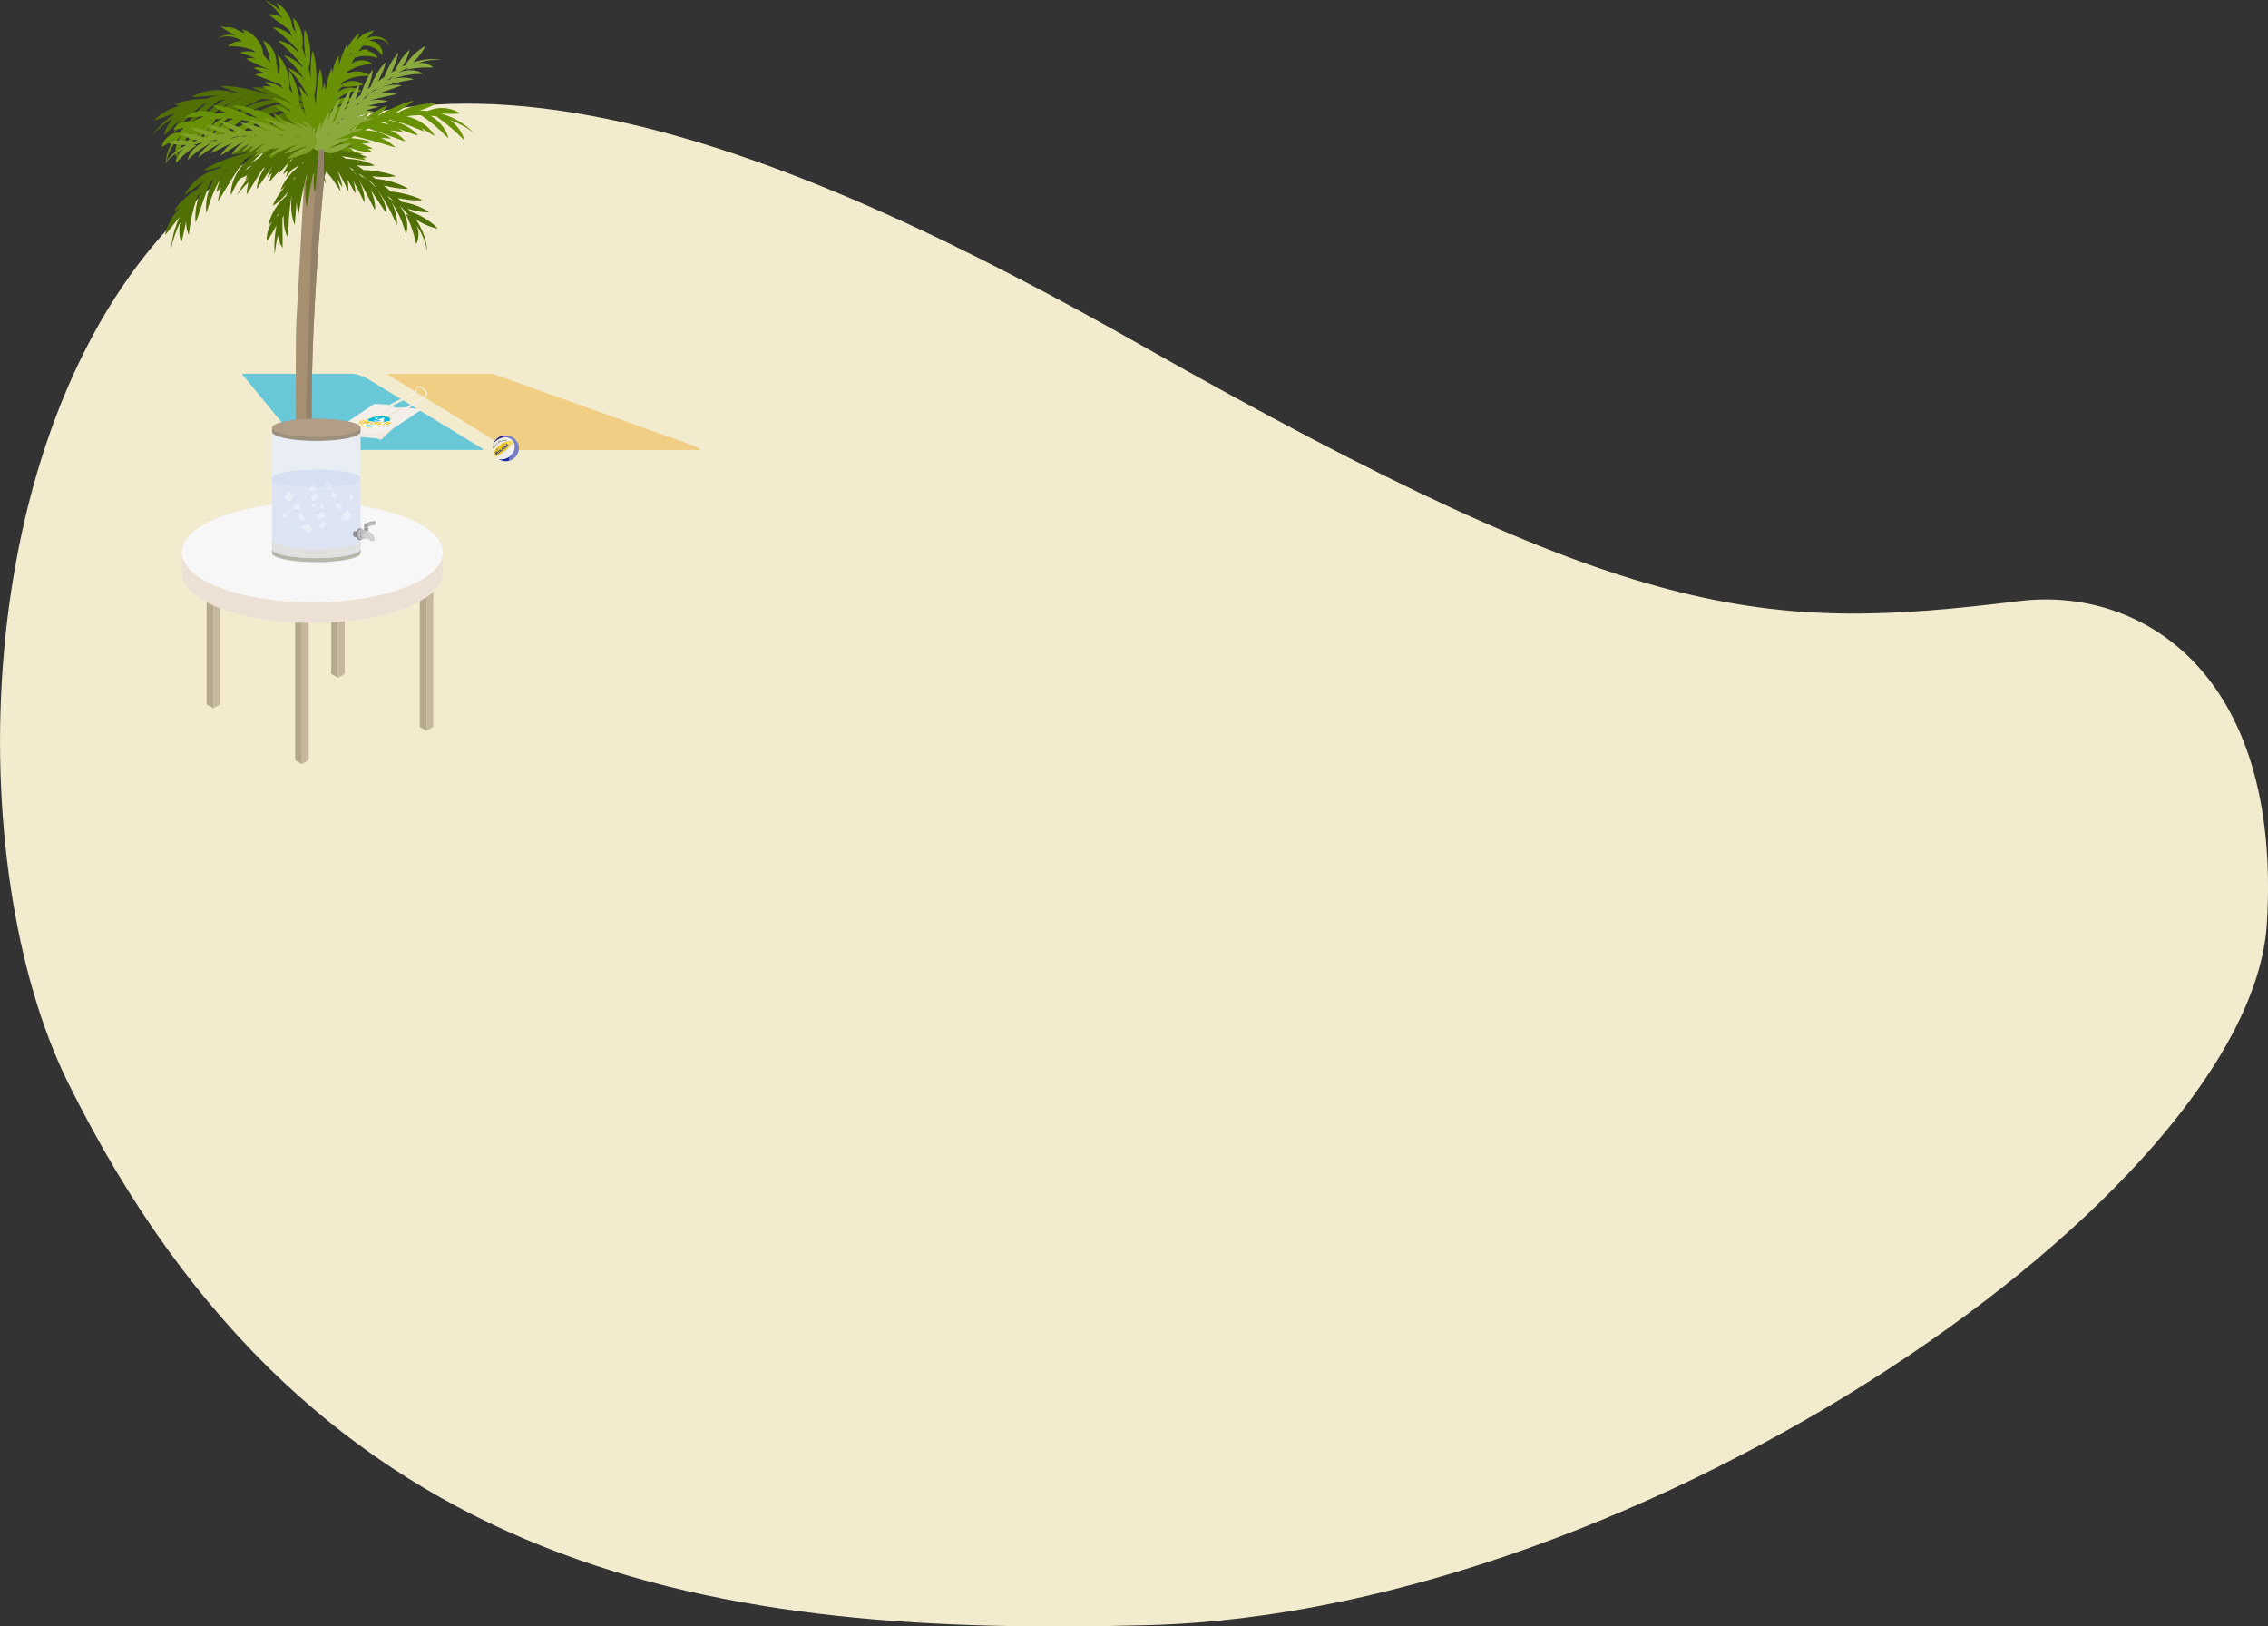 <svg xmlns="http://www.w3.org/2000/svg" viewBox="0 0 1028.31 737.29"><rect x="0" y="0" width="1028.31" height="737.29" fill="#333333" stroke="none"/><defs><style>.cls-1{isolation:isolate;}.cls-2{fill:#f2ebce;}.cls-3{fill:#f0ce84;}.cls-4{fill:#00aedd;opacity:0.57;}.cls-5{fill:#f7efe0;}.cls-6{fill:#f4efe9;}.cls-48,.cls-49,.cls-55,.cls-7{fill:none;}.cls-7{stroke:#f6eedf;stroke-width:0.22px;}.cls-12,.cls-48,.cls-49,.cls-7{stroke-miterlimit:10;}.cls-8{fill:#e4ccb4;}.cls-21,.cls-8{opacity:0.16;}.cls-22,.cls-8{mix-blend-mode:multiply;}.cls-12,.cls-20,.cls-21,.cls-9{fill:#fff;}.cls-10{fill:#00b8de;}.cls-11{fill:#ffb600;}.cls-12{stroke:#00b8de;stroke-width:0.07px;}.cls-13{fill:#d2bba2;opacity:0.19;}.cls-14{fill:#1c2aa2;}.cls-15{fill:#f1eee7;}.cls-16{fill:#efc825;}.cls-17{fill:#ececec;}.cls-18{fill:#444;}.cls-19{fill:#575756;}.cls-20{opacity:0.29;}.cls-22{fill:#e5e5e5;}.cls-23{fill:#a79072;}.cls-24{fill:#506f04;}.cls-25{fill:#699105;}.cls-26{fill:#8baa3e;}.cls-27{fill:#7ea027;}.cls-28{fill:#938169;}.cls-29{fill:#b5a98d;}.cls-30{fill:#c6b89e;}.cls-31{fill:#ede1d6;}.cls-32{fill:#f7f2ed;}.cls-33{fill:#f7f7f7;}.cls-34{fill:#e9edf4;}.cls-35{fill:#9b907b;}.cls-36{fill:#b29d86;}.cls-37{fill:#f9f9f9;}.cls-38{fill:#e8e8e8;}.cls-39,.cls-40{fill:#cedaf2;}.cls-39{opacity:0.45;}.cls-40{opacity:0.7;}.cls-41{fill:#b6b7a9;}.cls-42{fill:#e0e0e0;}.cls-43{fill:#939393;}.cls-44{fill:#64666a;}.cls-45{fill:#9b9d9f;}.cls-46{fill:#c1c1c1;}.cls-47{fill:#d3d3d3;}.cls-48{stroke:#c9c9c9;stroke-width:0.24px;}.cls-49{stroke:#c7c7c7;stroke-width:0.06px;}.cls-50{fill:#d8d8d8;}.cls-51{fill:#919090;}.cls-52{fill:#b7b7b7;}.cls-53{fill:#6f6d6e;}.cls-54{fill:#a5a5a5;}</style></defs><title>Element 13</title><g class="cls-1"><g id="Ebene_2" data-name="Ebene 2"><g id="Join_Us_Illu" data-name="Join Us Illu"><path class="cls-2" d="M976.7,272.48C861.09,286.66,801.72,282.9,579,156.7c-150.8-85.45-333-166-438-57-94.74,98.35-97,294-49,391,112.68,227.7,298.07,251.11,490,246,225-6,499.57-197,507-318C1096,304.7,1031.73,265.73,976.7,272.48Z" transform="translate(-61.2)"/><path id="Gelbes_Handtuch" data-name="Gelbes Handtuch" class="cls-3" d="M378.26,204H295.19a20.28,20.28,0,0,1-6.76-2.44l-50.61-31.28c-.8-.5-.94-.8-.36-.8h46.29a11.86,11.86,0,0,1,3.15.8l87.38,31.28C377.29,202.59,379.51,204,378.26,204Z" transform="translate(-61.2)"/><path id="Blaues_Handtuch" data-name="Blaues Handtuch" class="cls-4" d="M228.07,171.83l51.46,31.29c.84.51,1,.83.42.83H204.1c-1.57,0-6.64-2-7.39-2.93l-25.63-31.28c-.17-.2-.07-.31.27-.31h50A20.41,20.41,0,0,1,228.07,171.83Z" transform="translate(-61.2)"/><g id="Tasche"><path class="cls-5" d="M244.63,186.06l-8.46-.94L235,185l1-.5h0c2.6-1.49,5.26-2.83,8-4.08,1.35-.63,2.71-1.26,4-1.92a3.58,3.58,0,0,0,1.47-1.44c.18-.31.33-.64.49-1s.31-.78.83-1a1.91,1.91,0,0,1,1.22.26,7.67,7.67,0,0,1,1,.6,6.14,6.14,0,0,1,1.63,1.66,1.75,1.75,0,0,1,.26,1.27,1.29,1.29,0,0,1-.36.6,5.42,5.42,0,0,1-.43.41c-.59.5-1.19,1-1.79,1.4-1.21.89-2.44,1.74-3.71,2.53-.65.38-1.28.78-1.94,1.14l-1,.54-.5.25-.26.13-.12.06Zm-.14-.66s0,0,0,0l.11-.09.23-.16.45-.32.93-.63c.62-.42,1.25-.81,1.88-1.22l3.81-2.31c.63-.39,1.26-.78,1.84-1.22.29-.22.58-.42.65-.66a1.24,1.24,0,0,0-.16-.87,5.17,5.17,0,0,0-1.44-1.55,5.92,5.92,0,0,0-.92-.58,1.54,1.54,0,0,0-.91-.23c-.22.06-.39.41-.54.73s-.28.7-.46,1a4.25,4.25,0,0,1-1.62,1.72c-1.3.76-2.6,1.48-3.91,2.2a77.83,77.83,0,0,1-8.08,3.88h0l-.11-.64Z" transform="translate(-61.2)"/><path class="cls-6" d="M233.82,199.48s-.46-.54-2.58-.78-18.84-1.52-19.48-1.72-2.09,0-1.09-.36l.83-.56,19.33-12.91s6.52.13,7.81.52.18,1.38,4.24,1.05H243a15.91,15.91,0,0,1,1.74-.06c1.6.06,2.46.44,4.55.59a17.06,17.06,0,0,1,3.18.36s-11.84,7.87-12.75,8.49S233.92,199.38,233.82,199.48Z" transform="translate(-61.2)"/><line class="cls-7" x1="180.97" y1="192.47" x2="180.97" y2="192.47"/><path class="cls-8" d="M233.82,199.48s-.46-.54-2.58-.78-18.84-1.52-19.48-1.72-2.09,0-1.09-.36l.12-.08a31.28,31.28,0,0,1,3.64-.53c1.14,0,6.67,0,9.65.37a54.09,54.09,0,0,0,8.24-.08c.75,0,4.56-.78,5.91-1.71a41.66,41.66,0,0,1,3.94-2.12l-2.42,1.62C238.86,194.71,233.92,199.38,233.82,199.48Z" transform="translate(-61.2)"/><path class="cls-9" d="M226,190.42c2.3-1.6,6.59-2.47,9.8-2.11s4.12,1.83,1.81,3.42a17.53,17.53,0,0,1-10.16,2.36C224.25,193.72,223.7,192,226,190.42Z" transform="translate(-61.2)"/><path id="Blauer_Hintergrund" data-name="Blauer Hintergrund" class="cls-10" d="M237.77,190.88h-.57a1,1,0,0,0-.46.11l-.31.17-.07,0-.41.22q0-.09-.15-.15a1.13,1.13,0,0,0-.31-.06l-.24,0c-.45,0-1.91.06-2,.05h-.05l-.79-.05a.71.71,0,0,0-.2,0l0,0-.15,0h-.08a4.8,4.8,0,0,0-1.62.16l-.15.05c.09-.12,0-.22-.14-.28s0-.16-.08-.17l-.24,0a4.87,4.87,0,0,0-1.35.13,5.19,5.19,0,0,0-.81.24.15.15,0,0,0-.05-.16l0,0a1.27,1.27,0,0,0,.18-.06c.46-.15.69-.35.6-.52a.54.54,0,0,0-.3-.19,3.21,3.21,0,0,0-.44-.08h-.1a14.49,14.49,0,0,1,8-1.6C237.61,188.84,238.73,189.7,237.77,190.88Z" transform="translate(-61.2)"/><g id="Gelber_Kreis" data-name="Gelber Kreis"><path class="cls-11" d="M238.28,191s-.05,0-.12-.06c1-1.26-.31-2.21-3-2.4a15.48,15.48,0,0,0-8.2,1.7h-.34a16.1,16.1,0,0,1,9-1.76C238.23,188.72,239.33,189.7,238.28,191Z" transform="translate(-61.2)"/><path class="cls-11" d="M235.91,192.53a18.12,18.12,0,0,1-8.27,1.45c-1.87-.21-2.69-1-2.69-1.79h.31c0,.72.64,1.43,2.18,1.67a17.1,17.1,0,0,0,8.5-1.41A.16.16,0,0,0,235.91,192.53Z" transform="translate(-61.2)"/></g><path id="Volleyball_Spieler" data-name="Volleyball Spieler" class="cls-9" d="M231.83,191.17c.07,0,.42-.07.78-.12l.65-.08a.26.26,0,0,0,.15-.06.31.31,0,0,0,0-.24.19.19,0,0,1,0-.18.13.13,0,0,0,0-.06s0,0-.07,0l-.18,0-.4.07a3.42,3.42,0,0,1-.63.09l-.36,0a.4.4,0,0,0-.21.07l-.1.07a2.13,2.13,0,0,1-.45.16h0a1.94,1.94,0,0,1-.41,0s-.12,0-.12,0h0c-.09,0-.1,0-.05,0a1.68,1.68,0,0,1,.52-.28l.2-.06.32-.06.3-.08a1.43,1.43,0,0,1,.34-.11l.15,0,.11,0,.43-.17.05,0,.07-.06a1.11,1.11,0,0,1,.62-.22h0l.42-.06h0s0,0,0,0l-.13-.07s0,0,0,0l.12-.07a.1.1,0,0,1,.05,0l.09-.06,0,0a.52.52,0,0,1,.11-.07l.15,0h0s-.05,0,0,0h0a.09.09,0,0,1,.06,0c-.07,0-.08-.07,0-.05h0l.07,0h0a1.23,1.23,0,0,1,.22,0s.05,0,.09,0a1.86,1.86,0,0,1,.22,0h.26l.07,0,.09,0a.39.39,0,0,1,.12,0c.06,0,.14.08.12.14a.42.42,0,0,1-.12.16l-.19.12a1.45,1.45,0,0,1-.41.17c-.11,0-.15,0-.12.06l.29,0c.09,0,.17,0,.19.08a.16.16,0,0,1,0,.12.22.22,0,0,1-.09.13c-.06.05.09,0,.1,0a.51.51,0,0,1-.18.4c-.11.11-.41.74-.53.75a14.19,14.19,0,0,1-1.43.06C232.6,191.27,231.83,191.17,231.83,191.17Z" transform="translate(-61.2)"/><path id="Ball" class="cls-12" d="M232.37,189.75a1.36,1.36,0,0,1-.93.12c-.35,0-.43-.22-.16-.4a1.91,1.91,0,0,1,1.1-.24C232.72,189.27,232.62,189.57,232.37,189.75Z" transform="translate(-61.2)"/><g id="Beach"><path class="cls-11" d="M223.23,192c-.06,0-.07,0-.07,0s0,0,.06-.07l1-.55,1.41-.78h0a2.59,2.59,0,0,0-.72.21,1.08,1.08,0,0,0-.25.18s0,0,0,.05,0,.07-.08.09a.48.48,0,0,1-.21,0h-.16a1.11,1.11,0,0,1-.24,0c-.16-.06-.17-.15,0-.27a2.11,2.11,0,0,1,.68-.29,7.43,7.43,0,0,1,1.09-.19,7.86,7.86,0,0,1,1.45,0l.26,0a3,3,0,0,1,.41.08.41.41,0,0,1,.26.17c.08.14-.11.31-.51.44l-.36.1a.37.37,0,0,1,.14.08.17.17,0,0,1,0,.19s0,.1-.23.23a2.9,2.9,0,0,1-.56.28,4.08,4.08,0,0,1-1.58.27l-.26,0-.19,0c-.11,0-.17-.08-.16-.13l-.07,0a.46.46,0,0,1-.26.05l-.58,0h-.26Zm1.71-.33.07,0,.1.05.08,0a1.08,1.08,0,0,0,.46-.07,1,1,0,0,0,.52-.34c.06-.07,0-.12-.17-.14h-.26l-.46.25-.37.21Zm2-1.14s-.05,0-.07.07l-.47.25-.2.12a2.47,2.47,0,0,0,.8-.19c.2-.1.22-.18,0-.23Z" transform="translate(-61.2)"/><path class="cls-9" d="M227.31,190.35l.38.07a.4.4,0,0,1,.23.15c.06.11-.1.24-.42.35a2.92,2.92,0,0,1-.6.14h-.08a.68.68,0,0,1,.37.13.12.12,0,0,1,0,.16.81.81,0,0,1-.2.19,2.65,2.65,0,0,1-.5.26,3.71,3.71,0,0,1-1.43.24h-.23l-.17,0c-.1,0-.16-.07-.09-.15a1.08,1.08,0,0,1,.22-.12h0a0,0,0,0,1,0,0,.45.45,0,0,0,.14.06l.1,0a1.46,1.46,0,0,0,.64-.09,1.25,1.25,0,0,0,.61-.38c.08-.12,0-.18-.24-.2h-.34l-.1,0-.67.37-.78.43h-.06l-.66,0h-.16s0,0,0,0l1.12-.62.9-.49.43-.23a.11.11,0,0,1,.08,0h.88s0,0,0,0l-.65.36-.16.09s0,0,0,0h0a2.62,2.62,0,0,0,1.17-.22c.27-.13.29-.25.06-.32a.85.85,0,0,0-.23,0l-.26,0a4.83,4.83,0,0,0-1,.07,2.91,2.91,0,0,0-.82.24,1.29,1.29,0,0,0-.3.21s0,.06,0,.09h-.18l-.21,0c-.12,0-.12-.11,0-.2a1.81,1.81,0,0,1,.59-.24,7,7,0,0,1,1-.19,8.1,8.1,0,0,1,1.38,0l.25,0m.2-.13h0l-.28,0a8.57,8.57,0,0,0-1.51,0,7.93,7.93,0,0,0-1.15.21,2.14,2.14,0,0,0-.78.33c-.19.14-.18.27,0,.34a1.46,1.46,0,0,0,.27,0l.17,0h.06l-.09,0-.1.06-1,.56c-.11.06-.12.11-.11.13s.06.07.15.08h.28l.57,0a1,1,0,0,0,.3,0,.48.48,0,0,0,.14.06l.22,0,.28,0a4.53,4.53,0,0,0,1.74-.3,2.51,2.51,0,0,0,.61-.31.66.66,0,0,0,.26-.25.18.18,0,0,0,0-.22l0,0,.17,0c.47-.16.7-.36.61-.53a.54.54,0,0,0-.3-.19,2.32,2.32,0,0,0-.44-.08Zm-.95.62.4-.22s0,.07-.08.12a1.74,1.74,0,0,1-.32.1Zm-1.66,0,.12-.07.06,0-.18.09Zm.88.41h.12c.15,0,.14,0,.11.08a.86.86,0,0,1-.44.29.7.7,0,0,1-.28,0h0l-.08,0,0,0,.09,0,.17-.1.38-.21Z" transform="translate(-61.2)"/><path class="cls-11" d="M234.26,192.56c-.07,0-.08,0-.08,0s0,0,.06-.07l.42-.23,1.88-1,.32-.17a.57.57,0,0,1,.27-.07h1v0s0,.06-.08.08l-.65.36a2.91,2.91,0,0,1,.65,0l.25.05c.23.06.25.17.07.31a2.92,2.92,0,0,1-.48.29l-.15.08-.31.16,0,0s0,0,0,0h.49l-.17.1a1.37,1.37,0,0,1-.5.19,2.49,2.49,0,0,1-.75.05l-.25-.05c-.17,0-.19-.17,0-.3a2.82,2.82,0,0,1,.45-.27l.1,0,.37-.21.07-.06s0,0,0,0a.66.66,0,0,0-.27,0,1.42,1.42,0,0,0-.35.14l-.77.43-.33.18-.07,0a.45.45,0,0,1-.26,0l-.67,0h-.16Z" transform="translate(-61.2)"/><path class="cls-9" d="M238,191s0,0,0,0l-.94.52.15,0a2.93,2.93,0,0,1,.81-.05l.23,0c.18,0,.18.13,0,.24a2.14,2.14,0,0,1-.45.27c-.15.09-.32.16-.46.25l-.08.06s0,.07.06.08h.3a1,1,0,0,1-.39.15,2,2,0,0,1-.63,0l-.22,0c-.13,0-.13-.14,0-.23a2.74,2.74,0,0,1,.42-.25l.49-.27a.24.24,0,0,0,.1-.1s0-.06-.08-.07h0a1.25,1.25,0,0,0-.42,0,1.83,1.83,0,0,0-.42.18l-1.06.58-.11.06-.06,0-.62,0h-.19s0,0,0,0l.53-.29.85-.46.85-.47L237,191l.09,0H238m.19-.13h-.94a1,1,0,0,0-.47.11l-.31.18-.07,0-.52.28-.33.18-.45.25-.4.22-.1.06-.43.23c-.11.06-.11.11-.11.13s.06.07.15.08h.36l.49,0a.87.87,0,0,0,.46-.1l.07,0,0,0,.29-.16.77-.42a1.18,1.18,0,0,1,.27-.12h0a2,2,0,0,1-.33.19l-.1,0a2.73,2.73,0,0,0-.48.3c-.18.15-.15.3.07.36a1.08,1.08,0,0,0,.27.05,2.56,2.56,0,0,0,.86-.05,1.63,1.63,0,0,0,.62-.23l.34-.21-.52,0h-.07l.26-.14.14-.07a3.86,3.86,0,0,0,.51-.31c.28-.22.11-.33-.08-.38l-.28-.05a2.82,2.82,0,0,0-.42,0l.44-.24c.05,0,.14-.08.13-.14s-.06-.06-.15-.07Z" transform="translate(-61.2)"/><path class="cls-11" d="M229.32,192.45l-.19,0c-.29-.06-.36-.22-.16-.39a3.33,3.33,0,0,1,1.39-.66,4.56,4.56,0,0,1,1.49-.14h.08l.12,0,.08,0h0a.76.76,0,0,1,.19,0l.8,0h0c.06,0,.08,0,.08,0s-.05.06-.07.08l-1.31.72-.07,0s0,0,0,0H232s.11,0,.07.08a.21.21,0,0,0,0,.06s-.08.1-.21.12a3.12,3.12,0,0,1-.74.06h-.25l-.14,0q-.21,0-.21-.15l-.39.08A3,3,0,0,1,229.32,192.45Zm2.31-.94h-.22l-.24.06a2.62,2.62,0,0,0-.89.42c-.06,0-.09.07-.1.1s0,0,0,0h0a1.2,1.2,0,0,0,.56-.12l.53-.29.34-.19h0s0,0,0,0Z" transform="translate(-61.2)"/><path class="cls-9" d="M233.06,191.37s0,0,0,0l-1.29.71-.12.08c-.07.06,0,.09.06.11h0a.75.75,0,0,0,.15,0h0s0,0,0,0a.16.16,0,0,0,0,.09s0,0-.05,0a3,3,0,0,1-.66.05h-.22l-.12,0c-.15,0-.2-.09-.14-.18l0,0-.24.06-.35.06a2.38,2.38,0,0,1-.7,0l-.16,0c-.24-.05-.29-.18-.13-.33a3.1,3.1,0,0,1,1.29-.6,4,4,0,0,1,1.35-.14h.07l.1,0,.06,0s.08,0,0,.09l.14-.08a.11.11,0,0,1,.08,0l.8,0h0m-2.93.82h0a1.37,1.37,0,0,0,.76-.16l.88-.48s0,0,0-.05,0-.05-.11-.06h0a1.24,1.24,0,0,0-.33,0l-.29.07a2.92,2.92,0,0,0-1,.46.38.38,0,0,0-.13.12q0,.08.12.09m3.13-.95h0l-.8,0h-.24l-.15,0h-.08a4.56,4.56,0,0,0-1.62.16,3.75,3.75,0,0,0-1.5.7c-.23.21-.15.39.2.47l.2,0a3.25,3.25,0,0,0,.87,0l.25,0a.44.44,0,0,0,.24.12l.16,0H231a4.48,4.48,0,0,0,.81-.06c.22,0,.56-.25.56-.34s-.18.1-.16.08,0-.12-.14-.13H232l.44-.24.85-.47c.09-.05.13-.09.12-.13s-.07-.06-.15-.07Zm-2.91.82.06-.06a2.63,2.63,0,0,1,.81-.38l.19,0h0l-.21.12-.53.29a.74.74,0,0,1-.34.08Z" transform="translate(-61.2)"/><path class="cls-11" d="M227.2,192.2a1.36,1.36,0,0,1-.33-.07c-.21-.08-.23-.2-.06-.35a3.71,3.71,0,0,1,1.57-.7,4.16,4.16,0,0,1,1.25-.11h.23c.09,0,0,.15,0,.17s.2.16.05.27a1.94,1.94,0,0,1-.76.32,4,4,0,0,1-1.1,0l-.07.06c-.06.06,0,.08.06.09.26,0,.34.14.6.1a.31.31,0,0,1,.14,0s.11,0,.06.08l0,.06s0,.07-.21.1a4.08,4.08,0,0,1-1,0l-.39,0h-.06Zm2.22-1h0a1.26,1.26,0,0,0-.29.05,4.12,4.12,0,0,0-.58.23,3,3,0,0,0,.49-.09,1,1,0,0,0,.35-.15h0l0,0Z" transform="translate(-61.2)"/><path class="cls-9" d="M229.76,191.05c.07,0,0,.15,0,.16s.14.12,0,.2a1.57,1.57,0,0,1-.65.27,3.64,3.64,0,0,1-1,0c-.09,0-.09,0-.14,0a.58.58,0,0,0-.12.1c-.08.09-.05.14.12.16h0c.26,0,.37.14.69.09h0s0,0,0,0l0,.07s0,0-.06,0a3.92,3.92,0,0,1-.91,0l-.36,0h-.06a1.77,1.77,0,0,1-.29-.07c-.19-.06-.19-.16,0-.28a3.27,3.27,0,0,1,1.45-.65,4.13,4.13,0,0,1,1.14-.1h.21m-1.53.53h0a2.49,2.49,0,0,0,.8-.11,1.61,1.61,0,0,0,.45-.18.1.1,0,0,1,.05,0q.09-.08,0-.09h-.08a1.34,1.34,0,0,0-.4.07,4.28,4.28,0,0,0-.8.34h0m1.73-.66h0l-.25,0a5,5,0,0,0-1.36.12,4.1,4.1,0,0,0-1.69.75c-.2.18-.17.33.08.42a1.58,1.58,0,0,0,.37.08h.06l.41,0a4.26,4.26,0,0,0,1.07,0,.51.51,0,0,0,.37-.18.08.08,0,0,1,0,0c.11-.12-.07-.15-.11-.15a1.42,1.42,0,0,0-.24,0c-.23,0-.27-.08-.5-.1h0v0a4,4,0,0,0,1,0,2.26,2.26,0,0,0,.89-.37c.18-.14.15-.28-.08-.34-.07,0,0-.16-.07-.17Z" transform="translate(-61.2)"/><path class="cls-11" d="M232.78,192.49l-.29-.05c-.28-.08-.5-.08-.3-.26a4.43,4.43,0,0,1,1.66-.79,4.68,4.68,0,0,1,1.32-.14l.23,0a1.06,1.06,0,0,1,.28.06c.23.08.09.24-.14.35a1.19,1.19,0,0,1-.62.09h-.08s-.11,0-.12,0,.09-.09.13-.11h0l.11-.07v0h0a.69.69,0,0,0-.22,0,3.16,3.16,0,0,0-.7.27,2.42,2.42,0,0,0-.44.27c-.07.06-.05.09,0,.1h0a3.32,3.32,0,0,0,.7,0l.15,0h.2l-.4.22a.74.74,0,0,1-.18.06,5.82,5.82,0,0,1-1.16.06Z" transform="translate(-61.2)"/><path class="cls-9" d="M235.3,191.34a.85.85,0,0,1,.24,0c.18.06.06.18-.1.25a.89.89,0,0,1-.43.07h0s-.08,0-.09,0l.09,0,.15-.1c0-.05,0-.08-.05-.09H235a1.26,1.26,0,0,0-.33.05,3.54,3.54,0,0,0-.76.3,2.19,2.19,0,0,0-.48.3c-.1.08-.08.15.1.17h0a3.05,3.05,0,0,0,.79,0h.07l-.24.14h-.06a5.07,5.07,0,0,1-1.08.06l-.17,0-.27,0c-.23-.07-.43,0-.27-.19a4.3,4.3,0,0,1,1.55-.75,4.22,4.22,0,0,1,1.2-.12l.21,0m.19-.14-.24,0a5.09,5.09,0,0,0-1.43.15,4.84,4.84,0,0,0-1.78.85c-.23.2,0,.23.32.32a1.4,1.4,0,0,0,.32.06l.21,0a5.82,5.82,0,0,0,1.23-.07.82.82,0,0,0,.3-.09l.19-.1.06,0,.31-.17h-.39a1.35,1.35,0,0,0-.23,0,2.44,2.44,0,0,1-.6,0h0l0,0a2,2,0,0,1,.4-.26l.44-.18a.13.13,0,0,0,0,.08c0,.06.13.08.18.09h.09a1.62,1.62,0,0,0,.82-.13c.31-.14.46-.34.17-.44a1.73,1.73,0,0,0-.32-.07Z" transform="translate(-61.2)"/></g><g id="Liga"><path class="cls-10" d="M232.06,193.25q-.1,0,0-.06l0,0,.65-.38s0,0,0,0h-.36a.26.26,0,0,0-.19.05s0-.05-.07-.06a5.14,5.14,0,0,0-.69.13,2.19,2.19,0,0,0-1,.35l0,0a1.4,1.4,0,0,1-.47.1h0l.42-.24.48-.28s0,0,0,0h-.4c-.05,0-.08,0-.11,0h0s0,0-.07-.05a2.05,2.05,0,0,0-.6,0,2,2,0,0,0-.88.34l0,0a1.17,1.17,0,0,1-.36,0c-.07,0-.07,0,0-.06l.2-.11.48-.29s0,0,0,0l-.42,0s-.06,0-.08,0l-.48.27-.21.13c-.1.08-.09.13.05.16a1.1,1.1,0,0,0,.27,0l.2,0a1.53,1.53,0,0,0,.36-.07c0,.07.08.1.22.12a1.58,1.58,0,0,0,.56,0,.27.27,0,0,1-.19.06,2.44,2.44,0,0,0-.46.07c-.21.05-.29.14-.15.18a1.32,1.32,0,0,0,.3,0,1.56,1.56,0,0,0,.59-.1,1.83,1.83,0,0,0,.28-.14l.08,0h0a2.36,2.36,0,0,0,.44-.07s0,0,0,0,0,.05.09.07a3.51,3.51,0,0,0,.56-.1,1.61,1.61,0,0,0,.43-.07s0,0,0,0,0,.09.13.1a.94.94,0,0,0,.57-.1Zm-3.14.32h-.07c-.06,0-.1,0-.1,0s.05,0,.12-.05a1.88,1.88,0,0,1,.33-.05A.72.72,0,0,1,228.92,193.57Zm1.17-.63-.45.26a1,1,0,0,1-.42.08c-.06,0-.08,0-.05-.08l.11-.08a1.37,1.37,0,0,1,.54-.22.8.8,0,0,1,.26,0S230.14,192.91,230.09,192.94Zm1.92-.05-.4.23a.8.8,0,0,1-.44.1c-.07,0-.11,0-.06-.08a1.44,1.44,0,0,1,.61-.3.86.86,0,0,1,.27,0C232.06,192.83,232.07,192.86,232,192.89Z" transform="translate(-61.2)"/><path class="cls-10" d="M226.74,193.19l.69-.39.51-.27c-.12,0-.05-.1-.16-.08a.75.75,0,0,0-.43.21l0,0s0,0,0,0h0a.84.84,0,0,1-.18,0c-.11,0-.08-.09.06-.16a1.22,1.22,0,0,1,.34-.1,3,3,0,0,1,.95,0c.12,0,.11,0,0,0l-1.14.66-.17.1s0,0,0,0a3,3,0,0,1,.47.11,2,2,0,0,0,.64.08h.15s0,0,0,0a1.06,1.06,0,0,1-.28.12.68.68,0,0,1-.31,0,1.32,1.32,0,0,1-.39-.09,4.08,4.08,0,0,0-.42-.17C226.91,193.35,226.94,193.2,226.74,193.19Z" transform="translate(-61.2)"/><path class="cls-10" d="M228.81,192.69a.16.16,0,0,1-.11,0c-.07,0,0-.1.15-.13a.66.66,0,0,1,.39,0s0,.1-.14.13A1,1,0,0,1,228.81,192.69Z" transform="translate(-61.2)"/></g><path class="cls-13" d="M227.64,193.75c-.3.21,4.58-4.45,5.49-5.07s5.71-5,5.71-5l.58.21c-1.25,1.11-4.52,4-5.24,4.49-.88.61-2.75,2.35-4.1,3.31l-.13.09A24.65,24.65,0,0,0,227.64,193.75Z" transform="translate(-61.2)"/><path class="cls-13" d="M244.77,184.65c-.9.54-2.84,1.75-3.13,1.9-1.91,1-6.46,3.51-8.22,4.4,0,0-3.25,1.45-2,.62.82-.57,5.26-2.92,5.93-3.39s4.8-3,5.57-3.46H243A15.91,15.91,0,0,1,244.77,184.65Z" transform="translate(-61.2)"/></g><path class="cls-14" d="M296.43,202.79a6,6,0,0,1-5.64,6.26,6,6,0,0,1-3.56-1,5.88,5.88,0,0,0,4.83-1.1c2.18-1.61,3-4.26,2.11-6.26a3.85,3.85,0,0,0-.41-.71c-.09-.12-.19-.24-.29-.35-1.6-1.71-4.58-1.78-6.88-.08a6.2,6.2,0,0,0-1.95,2.35,6,6,0,0,1,11.79.85Z" transform="translate(-61.2)"/><path class="cls-15" d="M293.47,199.67a11.24,11.24,0,0,0-8.63,5.35,6.12,6.12,0,0,1-.31-1.62,6.4,6.4,0,0,1,.11-1.46,6.2,6.2,0,0,1,1.95-2.35C288.89,197.89,291.87,198,293.47,199.67Z" transform="translate(-61.2)"/><path class="cls-16" d="M294.17,200.73c-3.58,4-6.59,5.66-8.15,6.31a5.84,5.84,0,0,1-1.18-2,11.24,11.24,0,0,1,8.63-5.35c.1.11.2.23.29.35A3.85,3.85,0,0,1,294.17,200.73Z" transform="translate(-61.2)"/><path class="cls-17" d="M292.06,207a5.88,5.88,0,0,1-4.83,1.1A6,6,0,0,1,286,207c1.56-.65,4.57-2.31,8.15-6.31C295.08,202.73,294.24,205.38,292.06,207Z" transform="translate(-61.2)"/><g id="_7dY9lu" data-name="7dY9lu"><path class="cls-9" d="M290,203.34l-.93-.63a.08.08,0,0,0-.1,0l-.29.23s0,.05,0,.09l.21.88c0,.07,0,.13.05.2v.07l-.08,0-.58-.16c0-.28.07-.54.1-.8h0l-.35.28a.08.08,0,0,0,0,.05l0,.38,0,.25-.05,0a3.46,3.46,0,0,0-.22-.31s0,0-.07,0l-.14.1-.13.1v0l.67.95s0,0,.07,0l.24-.18s0,0,0-.07l-.22-.32-.05-.06h.05l.52.16a.11.11,0,0,0,.11,0l.23-.18,0,0h0l.17-.12c.09-.07.14-.14.08-.25a.08.08,0,0,1,0-.11l.32-.24.14.09a.07.07,0,0,0,.06,0l.3-.24Zm-.83.21-.12-.38h0c.09.08.19.15.3.23Zm-1.76,1.78-.58-.49-.47-.42a.06.06,0,0,0-.08,0l-.23.18s0,0,0,.06l.09.25.09.29-.1-.07-.33-.29a.06.06,0,0,0-.08,0l-.2.15s0,0,0,.07l.42.95c.05.12.11.23.17.35l.26-.17s0,0,0-.06l-.16-.32a2,2,0,0,0-.13-.25h0l0,0,.47.39a.07.07,0,0,0,.1,0l.16-.11s0,0,0-.07l-.23-.56a.45.45,0,0,1,0-.08l0,0,.48.42s.05,0,.06,0l.31-.22Zm2.45-2.93a1,1,0,0,1,.3-.24.15.15,0,0,1,.09,0h.05l.21-.16s0,0,0-.05a.31.31,0,0,0-.41-.14,2.18,2.18,0,0,0-.53.43.3.3,0,0,0-.06.35.6.6,0,0,0,.14.21.25.25,0,0,0,.34,0l.05,0h0a.1.1,0,0,0,.05,0h0l.12-.08h0c.07-.05.13-.11.2-.15s.08,0,.09,0,0,.07,0,.1,0,0,0,0-.18.15-.27.21a.08.08,0,0,1-.09,0h0l0,0h0l-.21.17s0,0,0,.07a.31.31,0,0,0,.41.1,1.92,1.92,0,0,0,.48-.37.35.35,0,0,0,.08-.43,1.33,1.33,0,0,0-.14-.19.22.22,0,0,0-.32,0l0,0h0l0,0-.05,0h0l0,0-.05,0-.19.14a.07.07,0,0,1-.1,0A.08.08,0,0,1,289.86,202.4Zm1.83-.72-.68-.53s-.06,0-.09,0l-.24.2a.08.08,0,0,0,0,.09l.25.94c0,.09,0,.19.08.3l.19-.16c.12-.1.1-.05.06-.2a.07.07,0,0,0,0,0,.08.08,0,0,1,0-.09l.18-.15c.07-.06.07-.06.14,0s.09.08.18,0a1.14,1.14,0,0,0,.17-.15Zm-.54.27q-.06-.19-.12-.36h0l.27.23Zm-3.7,2.56-.26-.36s0-.05-.08,0l-.23.17s0,0,0,.08l.37.54.31.44.28-.22s0,0,0-.08Zm-.56-.81a1.55,1.55,0,0,0,.07-.23h0l-.19.14s-.05,0-.08,0l-.19-.16h0c0,.09.06.17.08.25s0,.06,0,.08l-.06.05-.12.09h.14c.14,0,.14,0,.18.14a1.42,1.42,0,0,1,.05.16h0a1.21,1.21,0,0,1,.05-.18c0-.12,0-.1.13-.1h.19a1.07,1.07,0,0,0-.19-.18A.08.08,0,0,1,286.89,203.7Z" transform="translate(-61.2)"/><path class="cls-18" d="M290,203.34l-.93-.63a.08.08,0,0,0-.1,0l-.29.23s0,.05,0,.09l.21.88c0,.07,0,.13.05.2v.07l-.08,0-.58-.16c0-.28.07-.54.1-.8h0l-.35.28a.08.08,0,0,0,0,.05l0,.38,0,.25-.05,0a3.46,3.46,0,0,0-.22-.31s0,0-.07,0l-.14.1-.13.1v0l.67.95s0,0,.07,0l.24-.18s0,0,0-.07l-.22-.32-.05-.06h.05l.52.16a.11.11,0,0,0,.11,0l.23-.18,0,0h0l.17-.12c.09-.07.14-.14.08-.25a.08.08,0,0,1,0-.11l.32-.24.14.09a.07.07,0,0,0,.06,0l.3-.24Zm-.83.21-.12-.38h0c.09.08.19.15.3.23Z" transform="translate(-61.2)"/><path class="cls-18" d="M287.48,205.4l-.31.22-.06,0-.48-.43,0,0a.45.45,0,0,0,0,.08l.23.56s0,.05,0,.07l-.16.11a.07.07,0,0,1-.1,0l-.47-.39,0,0h0a2,2,0,0,1,.13.25l.16.32s0,.06,0,.06l-.26.17c-.06-.12-.12-.23-.17-.35l-.42-.95s0-.05,0-.07l.2-.15a.06.06,0,0,1,.08,0l.33.29.1.07-.09-.29-.09-.25s0-.05,0-.06l.23-.18a.06.06,0,0,1,.08,0l.47.42.58.49Z" transform="translate(-61.2)"/><path class="cls-18" d="M290.24,202.69l-.24.16a.25.25,0,0,1-.34,0,.6.6,0,0,1-.14-.21.3.3,0,0,1,.06-.35,2.18,2.18,0,0,1,.53-.43.31.31,0,0,1,.41.14s0,0,0,.05l-.21.16h-.05a.15.15,0,0,0-.09,0,1,1,0,0,0-.3.24.08.08,0,0,0,0,.11.07.07,0,0,0,.1,0l.19-.14.24-.17a.22.22,0,0,1,.32,0,1.33,1.33,0,0,1,.14.19.35.35,0,0,1-.08.43,1.92,1.92,0,0,1-.48.37.31.31,0,0,1-.41-.1s0,0,0-.07l.21-.17s0,0,.07,0a.08.08,0,0,0,.09,0c.09-.06.18-.14.27-.21s0,0,0,0,0-.08,0-.1-.06,0-.09,0-.13.1-.2.15Z" transform="translate(-61.2)"/><path class="cls-18" d="M291.69,201.68l-.68-.53s-.06,0-.09,0l-.24.2a.08.08,0,0,0,0,.09l.25.94c0,.09,0,.19.08.3l.19-.16c.12-.1.1-.05.06-.2a.07.07,0,0,0,0,0,.08.08,0,0,1,0-.09l.18-.15c.07-.06.07-.06.14,0s.09.08.18,0a1.14,1.14,0,0,0,.17-.15Zm-.54.27q-.06-.19-.12-.36h0l.27.23Z" transform="translate(-61.2)"/><path class="cls-18" d="M287.55,205.36l-.31-.44-.37-.54s0,0,0-.08l.23-.17s.06,0,.08,0l.26.36.39.55s0,.05,0,.08Z" transform="translate(-61.2)"/><path class="cls-18" d="M286.49,203.44l.19.16s.05,0,.08,0l.19-.14h0a1.55,1.55,0,0,1-.07.23.08.08,0,0,0,0,.09,1.62,1.62,0,0,1,.19.18h-.19c-.13,0-.09,0-.13.1a1.21,1.21,0,0,0-.05.18h0a1.42,1.42,0,0,0-.05-.16c0-.13,0-.13-.18-.14h-.14l.12-.09.06-.05s0,0,0-.08-.05-.16-.08-.25Z" transform="translate(-61.2)"/></g><g id="p7hCtr"><path class="cls-19" d="M291,199.35s0,0-.05,0a.34.34,0,0,1-.18.09.18.18,0,0,1-.13,0s0-.05,0-.07,0-.07.1,0a.06.06,0,0,0,.09,0,.08.08,0,0,0,0-.09.15.15,0,0,0-.13,0c-.11,0-.21.12-.2.2s-.05.11-.13.13a.1.1,0,0,1-.09,0s0,0,0-.06l0-.09s0-.05,0-.07a.14.14,0,0,0-.11,0,.14.14,0,0,0-.07.13.2.2,0,0,1-.19.19c.06-.13,0-.2-.12-.28s-.13-.05-.13,0-.1.2-.13.32,0,.07-.14.08c.11-.12,0-.21-.11-.29s-.13,0-.13,0a1.17,1.17,0,0,1-.11.28s0,.13-.1.11,0-.08,0-.13,0-.09-.1-.12a.15.15,0,0,0-.13,0,.41.41,0,0,0-.27.34.24.24,0,0,1-.07.13.14.14,0,0,1-.14,0,.1.1,0,0,1-.06-.12,1.18,1.18,0,0,0,0-.2.23.23,0,0,0-.06-.22s-.08-.05-.11,0a.49.49,0,0,0,.09.62.19.19,0,0,0,.31-.09c0-.06.07-.08.15-.05a.11.11,0,0,0,.15,0l.1-.16c0,.06,0,.13.13.13s.1-.06.13-.09v0s.06-.06.13,0a.33.33,0,0,0,.31-.06.22.22,0,0,1,.26-.07.28.28,0,0,0,.33-.11s0-.07.08,0,.24.09.34,0,0,0,.08,0c.23.1.36.08.44-.07S291,199.37,291,199.35Zm-3,.29c.05,0,0,.29,0,.29S287.93,199.63,288,199.64Zm.59.29s0,0-.08,0a.05.05,0,0,1,0-.07c0-.1.1-.15.2-.21A.5.5,0,0,1,288.58,199.93Zm.65-.22a.18.18,0,0,1-.14,0s0-.14.06-.14.07,0,.1.06S289.28,199.69,289.23,199.71Zm.52-.13c-.05,0-.14,0-.15,0a.09.09,0,0,1,.06-.12s.07,0,.1,0S289.8,199.56,289.75,199.58Z" transform="translate(-61.2)"/><path class="cls-19" d="M286.46,201.08a.58.58,0,0,0,0,.26c0,.14,0,.15-.15.08s0,.15-.05.23a.18.18,0,0,1-.24.14s0,0-.05,0l0,.21s0,.1-.06.1-.07,0-.08-.08a.13.13,0,0,0,0-.05.58.58,0,0,0,0,.22c0,.09,0,.15-.13.13s0,0,0,.06a.7.7,0,0,1,0,.25c-.05.12-.14.13-.21,0a.42.42,0,0,1,0-.43s0-.13.09-.11.05.09.05.15a.93.93,0,0,1,0,.23s0,.08,0,.09.06,0,.08,0a.4.4,0,0,0,0-.3.84.84,0,0,1,.09-.52s0-.09.09-.07.09,0,.09.11a.43.43,0,0,1,0,.11s0,.06.05.06a.06.06,0,0,0,.05-.05.48.48,0,0,0,0-.24.5.5,0,0,1,.1-.42s.09,0,.1,0,.05.15-.06.2-.06.18,0,.2a.08.08,0,0,0,.13,0,.45.45,0,0,0,.09-.37,1.53,1.53,0,0,1,0-.64s0,0,0,0a.08.08,0,0,1,.08-.06s0,.05,0,.07c0,.2,0,.41,0,.61,0,0,0,.06,0,.09a.87.87,0,0,0,.05-.22c0-.05,0-.11.05-.16s0-.07.08-.06,0,0,.05.08v.13s0,0,0,0,0,0,.05,0a.46.46,0,0,1,.08-.13.6.6,0,0,1-.1.31c-.05,0-.09,0-.11,0A.94.94,0,0,1,286.46,201.08Zm-.82.77a.67.67,0,0,0-.1.28.18.18,0,0,0,0,.1s0,0,0,0,0,0,0-.05A2.29,2.29,0,0,0,285.64,201.85Zm-.36.66a.32.32,0,0,0,0-.21s0,0,0,0,0,0,0,0A.29.29,0,0,0,285.28,202.51Z" transform="translate(-61.2)"/><path class="cls-19" d="M287.88,200.09c.05,0,0,0,0,.08a1.09,1.09,0,0,1-.33.55.29.29,0,0,1-.48-.09.62.62,0,0,1-.05-.33.91.91,0,0,1,.26-.56.22.22,0,0,1,.29,0,.14.14,0,0,1,0,.1.67.67,0,0,1-.12.45s-.06.08-.13.06-.05-.08,0-.12a.37.37,0,0,1,.09-.19c.06-.05.05-.15,0-.22s-.05-.05-.09,0l0,0a.72.72,0,0,0-.1.68.18.18,0,0,0,.15.14.19.19,0,0,0,.19-.08,1.45,1.45,0,0,0,.26-.43Z" transform="translate(-61.2)"/><path class="cls-19" d="M284.79,202.63c0,.05,0,.11.07.16a.82.82,0,0,0,.08-.35s0-.05,0-.07-.05,0-.07,0a.73.73,0,0,0-.14.37,4,4,0,0,1-.06.45.49.49,0,0,1-.08-.32,1.75,1.75,0,0,1,.18-.56c0-.06.08-.14.17-.11s.09.13.08.21a1.86,1.86,0,0,1-.1.39.19.19,0,0,0,0,.11.61.61,0,0,0,.13-.15s.09-.12.15-.09,0,.12,0,.19a1.36,1.36,0,0,1-.12.48s0,.1-.11.1-.07-.07-.09-.12a.19.19,0,0,0,0-.07c0-.08,0-.15-.1,0C284.77,203,284.78,202.83,284.79,202.63Zm.25.6a.82.82,0,0,0,.08-.35s0-.07-.08,0a.39.39,0,0,0-.13.37s0,.07.06.07S285,203.26,285,203.23Z" transform="translate(-61.2)"/><path class="cls-19" d="M290.24,199.15s0,.06,0,.07a.11.11,0,0,1-.11,0s0-.06,0-.07A.09.09,0,0,1,290.24,199.15Z" transform="translate(-61.2)"/></g><path class="cls-20" d="M288.63,197.43a6,6,0,0,1,7.68,4.53,6.31,6.31,0,0,1,.1.76h0a.41.41,0,0,1,0,.29c0,.14,0,.28,0,.41a5.75,5.75,0,0,1-.32,1.62,6.1,6.1,0,0,1-1.18,2,6.4,6.4,0,0,1-1.22,1,6.15,6.15,0,0,1-1.88.79C292,206,292.07,199.57,288.63,197.43Z" transform="translate(-61.2)"/><path class="cls-21" d="M288.63,197.43a6,6,0,0,1,7.68,4.53,6.31,6.31,0,0,1,.1.76h0a.41.41,0,0,1,0,.29c0,.14,0,.28,0,.41a5.75,5.75,0,0,1-.32,1.62,6.1,6.1,0,0,1-1.18,2,6.4,6.4,0,0,1-1.22,1,6.15,6.15,0,0,1-1.88.79C294.89,204.61,295.3,200.1,288.63,197.43Z" transform="translate(-61.2)"/><g id="Palme"><path class="cls-22" d="M209.4,242.22q-.1-1.41-.12-3c.21-.5.39-1,.55-1.51Z" transform="translate(-61.2)"/><path class="cls-22" d="M209.83,237.68l.34-3.65A7,7,0,0,1,209.83,237.68Z" transform="translate(-61.2)"/><path class="cls-23" d="M208.09,82.28s-3.35,33.53-4.84,70.16c-1.39,34-1.16,70.73,4.84,85.75h0a4,4,0,0,1-3.34,6.24s-4.32.09-7.05,0c-5.31-.18-6.24-2.08-4.16-6.24,1.23-2.46,2.08-10.91,2.08-14.55,0-10.4-.67-67.63,0-79,2.08-35.34,4.16-76.91,4.16-76.91h8.31Z" transform="translate(-61.2)"/><path class="cls-24" d="M212.2,54.92a26.82,26.82,0,0,0-3.5-.23c-.71,0-1.45,0-2.2.12s-1.4,0-2.17.1c-.6.07-1.24.11-1.87.23s-1.27.24-1.91.37a29.05,29.05,0,0,0-3.67,1.1A24.78,24.78,0,0,0,193.82,58a17,17,0,0,0-2.77,1.79s.34,0,.91-.08,1.19-.16,2-.28c-.21.15-.42.31-.6.46a12.34,12.34,0,0,0-1,.88c-.55.52-.85.83-.85.83s.42-.13,1.12-.41,1.68-.63,2.87-1.05l.22-.07,0,0s.32,0,.86.05,1.3,0,2.19,0,1.94,0,3-.12h.25l-.45.18-.26.11c-.7,0-1.43.07-2.22.15-.59.09-1.2.14-1.81.26s-1.23.25-1.85.39a30.52,30.52,0,0,0-3.54,1.1,25.27,25.27,0,0,0-3,1.35,16.39,16.39,0,0,0-2.7,1.73s.33,0,.89-.06,1.28-.15,2.14-.29c-.7.18-1.4.38-2.11.62a29.57,29.57,0,0,0-5.31,2.33,15.91,15.91,0,0,0-2.27,1.51,15.61,15.61,0,0,0,2.72-.14,29.76,29.76,0,0,0,5.66-1.31l.9-.32c-.66.39-1.31.79-1.93,1.22l-.11.07a24.63,24.63,0,0,0-11.5,5,13.82,13.82,0,0,0-2.12,2,24.68,24.68,0,0,0,2.81-.77l.19-.06a16.05,16.05,0,0,0-2.05,1,14.89,14.89,0,0,0-3.92,3.27,9.06,9.06,0,0,0-1.32,2l.64-.21c.39-.15.93-.35,1.55-.63a44.26,44.26,0,0,0,4.32-2.24l.91-.54-.28.28c-.58.62-1.08,1.26-1.59,1.85s-1,1.15-1.42,1.72l-1.18,1.64A26.79,26.79,0,0,0,170,86l-1.43,2.44,1.84-2.16c.55-.71,1.3-1.5,2.15-2.41l1.34-1.44.39-.38a17.16,17.16,0,0,0-.86,2.83,14.14,14.14,0,0,0-.34,2.28c0,.56,0,.88,0,.88s.2-.26.5-.72.72-1.12,1.2-1.91l3.44-5.64,2-3.11,1-.76.29-.22c-.35.49-.7,1-1,1.5s-.67,1.19-1,1.77a19.45,19.45,0,0,0-1.29,3.33,13.55,13.55,0,0,0-.51,2.47c-.07.61-.09,1-.09,1s.22-.28.55-.79.8-1.19,1.36-2l.9-1.34c.3-.48.67-.95,1-1.47.71-1,1.48-2.06,2.25-3.11s1.59-2.06,2.35-3c.4-.47.78-.93,1.14-1.37s.71-.85,1-1.23l.68-.8.28-.18-.43.51c-.47.63-1,1.25-1.37,1.9s-.81,1.31-1.19,1.94a25.13,25.13,0,0,0-1.7,3.64,19.3,19.3,0,0,0-.84,2.72c-.15.67-.21,1.07-.21,1.07s.25-.31.66-.86L185.63,79l2.29-3.12,1.69-2.2c-.3.52-.58,1-.8,1.49a20.29,20.29,0,0,0-1.15,2.69c-.22.67-.32,1.07-.32,1.07s.29-.29.76-.81L190,76l2.66-3c1-1.06,2-2.16,3.11-3.27s2.17-2.16,3.21-3.17l1-.93.28-.06.22-.06-.76.79c-.56.64-1.13,1.26-1.65,1.91l-.39.36c-.57.55-.88.87-.88.87l.43-.16c-.26.36-.52.72-.79,1.07A35.29,35.29,0,0,0,194,74.22a26.13,26.13,0,0,0-1.37,2.91c-.28.73-.43,1.15-.43,1.15s.32-.31.85-.88l2.13-2.35,2.95-3.3L201.56,68l.7-.74.6-.24.52-.19c-.23.28-.45.56-.68.83A26.87,26.87,0,0,0,200.45,71a20.39,20.39,0,0,0-1.27,2.51c-.26.63-.39,1-.39,1s.3-.25.8-.72l2-1.9,1.22-1.19c-.18.2-.35.4-.47.55-.34.44-.52.71-.52.71s.31-.1.82-.31l1.23-.5c-.47.7-.85,1.32-1.11,1.79-.34.63-.52,1-.52,1s.34-.24.9-.67,1.35-1.06,2.27-1.82l2.19-1.81c.6-.23,3.55-3.2,5.75-6.73,4.41-7,1.07-10.55-2.1-13.06a5.58,5.58,0,0,0-1.54-.65,17.39,17.39,0,0,0-2.12-.61l-.28-.17c-1.44-.84-3-1.69-4.57-2.5s-3.19-1.57-4.71-2.24-3-1.26-4.23-1.72a39.81,39.81,0,0,0-4.27-1.38,40.25,40.25,0,0,0,3.62,2.66c1.11.75,2.43,1.58,3.87,2.42,1.09.63,2.25,1.27,3.43,1.9l-.3-.12c-2.15-.86-4.45-1.64-6.85-2.36-.36-.29-.8-.62-1.31-1a22.22,22.22,0,0,0-2.81-1.65c-.54-.25-1.09-.54-1.67-.76s-1.17-.45-1.77-.67a29.58,29.58,0,0,0-3.61-.94,22.83,22.83,0,0,0-3.23-.38,15.2,15.2,0,0,0-3.21.12s.29.16.8.39,1.23.55,2.1.9,1.88.73,3,1.11l1.48.54c-.7-.11-1.4-.2-2.11-.28-.94-.33-2-.66-3.08-1-1.39-.39-2.88-.77-4.37-1.09s-3-.58-4.44-.79-2.76-.37-3.92-.45a31,31,0,0,0-3.89-.1,30,30,0,0,0,3.59,1.51c1.09.4,2.37.82,3.76,1.21l1,.26c-.58,0-1.15.1-1.73.14-.36-.13-.76-.27-1.21-.39a21.22,21.22,0,0,0-3.56-.73c-.66-.06-1.34-.17-2-.18s-1.41,0-2.13,0-1.42.08-2.11.18-1.37.23-2,.35a21.43,21.43,0,0,0-3.49,1,16.87,16.87,0,0,0-2.34,1.08c-.54.31-.84.51-.84.51s.37,0,1,0l2.51-.16,3.47-.24,3.94-.2.57,0c-1.22.27-2.43.57-3.6.9l-1.81.56a32.21,32.21,0,0,0-5.3.3A31.27,31.27,0,0,0,143,46.45a17.5,17.5,0,0,0-2.6,1.08,16.81,16.81,0,0,0,2.62.34c-.23.06-.46.11-.69.18-.67.18-1.32.41-2,.63s-1.29.5-1.91.79-1.21.6-1.79.9a22.8,22.8,0,0,0-3,1.92,16,16,0,0,0-1.91,1.64c-.43.43-.67.7-.67.7s.35-.09.93-.28,1.38-.45,2.34-.79l6.6-2.41c-.79.54-1.55,1.07-2.26,1.59l-2.34,1.91-1.94,1.79c-.59.56-1.09,1.13-1.56,1.61a26.13,26.13,0,0,0-2,2.38l-.7.86.8-.77c.52-.49,1.25-1.26,2.28-2.12.5-.44,1-.94,1.67-1.44l2.06-1.58,2.45-1.65.5-.3h0a18.6,18.6,0,0,0-3.46,5.19,11.34,11.34,0,0,0-.88,2.74l.6-.52c.38-.35.88-.82,1.47-1.41,1.18-1.16,2.65-2.71,4.11-4.27l.82-.88A16.79,16.79,0,0,0,141.09,57a10.93,10.93,0,0,0-.48,1.33,6.4,6.4,0,0,0-.28,1.05c-.12.58-.17.93-.17.93s.24-.26.62-.72l1.54-1.84,1-1.19c.35-.42.78-.83,1.16-1.29.82-.88,1.71-1.78,2.61-2.66s1.86-1.73,2.76-2.51c.48-.37.9-.77,1.34-1.11l1.23-1,.86-.68c.6-.18,1.2-.36,1.82-.53a2.53,2.53,0,0,0-.27.18c-.61.4-1.18.86-1.77,1.3s-1.13.94-1.65,1.45-1,1-1.5,1.51a24.19,24.19,0,0,0-2.34,2.94,17.85,17.85,0,0,0-1.37,2.29c-.29.58-.44.92-.44.92s.31-.21.82-.6,1.22-1,2-1.64l6-4.9c2.17-1.72,4.33-3.42,6-4.73.85-.15,1.7-.28,2.56-.41l-1.37.74c-.76.49-1.53,1-2.23,1.5s-1.37,1.11-2,1.65a23.41,23.41,0,0,0-3.08,3.41,14.22,14.22,0,0,0-1,1.51,11,11,0,0,0-.69,1.22c-.35.69-.53,1.1-.53,1.1s.35-.28.92-.8,1.39-1.22,2.39-2c.48-.42,1-.84,1.61-1.3s1.21-.88,1.82-1.38c1.29-.91,2.7-1.83,4.14-2.7s2.93-1.64,4.35-2.33c.72-.31,1.4-.68,2.08-.95l.62-.26h.53a19.76,19.76,0,0,0-2,.71,21,21,0,0,0-5.54,3.36,13.05,13.05,0,0,0-2.07,2.15s.3-.07.8-.22,1.19-.38,2-.68c-.26.33-.47.64-.64.9-.4.33-.8.65-1.14,1a20,20,0,0,0-2,2c-.43.52-.67.84-.67.84s.37-.15,1-.45l2.5-1.25,3.46-1.76,4-1.93,4-1.87,3.53-1.59,2-.89c1.07.11,2.14.23,3.22.38l1.65.27a21.65,21.65,0,0,0-3.81.26,23.66,23.66,0,0,0-2.38.52c-.81.19-1.6.5-2.4.77s-1.56.65-2.29,1.05a23.69,23.69,0,0,0-2.1,1.24A21,21,0,0,0,168.39,52a11.88,11.88,0,0,0-1.16,1.28,9.17,9.17,0,0,0-.8,1c-.41.6-.62,1-.62,1s.36-.21,1-.6,1.46-.93,2.49-1.54c.51-.31,1.09-.61,1.68-.95s1.24-.63,1.88-1c1.32-.65,2.75-1.28,4.19-1.86s2.94-1,4.35-1.47c.71-.17,1.39-.4,2.06-.54s1.28-.32,1.87-.43c1.17-.25,2.17-.44,2.88-.56l.66-.13c.94.2,1.87.41,2.79.64l.45.12h-.4a24.06,24.06,0,0,0-3.44.22c-.62.11-1.28.18-1.92.33s-1.3.32-1.95.49-1.29.39-1.9.63-1.22.5-1.8.74a22.69,22.69,0,0,0-3,1.65A15.9,15.9,0,0,0,175,53.12s.34-.06.92-.19,1.18-.27,2-.47c-.06,0-.14.1-.2.16a14,14,0,0,0-1.36,1.21,10.41,10.41,0,0,0-1,1c-.5.59-.77.94-.77.94s.4-.19,1.08-.55,1.62-.84,2.78-1.39c.56-.28,1.2-.55,1.85-.85s1.38-.55,2.09-.87c1.46-.56,3-1.08,4.63-1.55s3.21-.83,4.74-1.13c.77-.11,1.52-.29,2.23-.37s1.39-.21,2-.27,1.26-.14,1.79-.19c.59.19,1.17.37,1.74.57l.67.24c-.65,0-1.32,0-2,.06-.86.09-1.77.13-2.66.29s-1.82.34-2.73.53-1.79.46-2.66.77-1.69.64-2.5,1a29.41,29.41,0,0,0-4.19,2.23,18.66,18.66,0,0,0-1.55,1.08,13.32,13.32,0,0,0-1.14.91c-.6.53-.93.85-.93.85s.44-.14,1.19-.42,1.8-.67,3.07-1.13l2-.7c.72-.26,1.5-.46,2.28-.74s1.37-.4,2.08-.59a23.35,23.35,0,0,0-3,1.46,21.38,21.38,0,0,0-2.41,1.56c-.55.42-.86.68-.86.68s.4-.07,1.07-.23L188,56.3l1.36-.34c-.55.25-1.07.51-1.54.77A23.6,23.6,0,0,0,185,58.45l-1,.75s.45-.09,1.21-.3l3.13-.83,2.07-.53,2.31-.57c1.6-.37,3.3-.73,5-1.07s3.43-.61,5.06-.86l2.35-.33,2.12-.27,3.21-.39,1-.14.67.3m-32.75,20-.6.09a9.49,9.49,0,0,0-1.07.24c.74-.28,1.52-.57,2.32-.9C179.85,73.83,179.64,74,179.42,74.21Zm15.22-10.12a14.92,14.92,0,0,0-1.58.1l2.06-.45C194.94,63.86,194.79,64,194.64,64.09Zm7.64-13,.65-.09,1.19-.15,1,.37c-.27,0-.55-.05-.84-.06C203.64,51.1,203,51.08,202.28,51.08Zm6.38,14.47c-.6.53-1.12,1.12-1.66,1.66l-.28.33-.17.09A17,17,0,0,0,204,69.46c.1-.1.21-.19.3-.3l3.17-3L208.73,65l.75-.24C209.2,65,208.92,65.29,208.66,65.55Z" transform="translate(-61.2)"/><path class="cls-25" d="M215.38,71.17c.66-.1,1.22-.21,1.63-.3l.06,0,1.35.26c2.12.4,4.24.82,5.9,1.09.82.14,1.51.23,2,.3s.81.09.81.09-.22-.21-.6-.54a13.55,13.55,0,0,0-1.73-1.21c-.36-.22-.77-.44-1.2-.65a19.29,19.29,0,0,0,2.09-.33,21.56,21.56,0,0,0-3.1-1c-.29-.08-.63-.15-1-.23a8.79,8.79,0,0,0-.92-.94,10.06,10.06,0,0,0-1.6-1.18A21.46,21.46,0,0,0,222.86,68a19.56,19.56,0,0,0,4.62.84,10.38,10.38,0,0,0,2.24-.07,10.43,10.43,0,0,0-1.82-1.31l-.11-.06c.63,0,1.17.08,1.59.1.57,0,.89,0,.89,0A16.13,16.13,0,0,0,227.48,66c-.64-.3-1.39-.58-2.19-.86.55,0,1.07-.07,1.54-.12a20.33,20.33,0,0,0,3.08-.52,20.13,20.13,0,0,0-3-.92c-.9-.22-2-.43-3.08-.59s-2.28-.3-3.46-.38l.37-.23c.38-.24.79-.46,1.18-.69l.65.17,3.41.85,3.84,1,3.83,1.1c.6.21,1.21.35,1.77.53l1.59.49,2.44.71c.6.18,1,.25,1,.25s-.26-.26-.72-.68a16.55,16.55,0,0,0-2.06-1.59,22.68,22.68,0,0,0-3.19-1.79l-.72-.31c.62.08,1.22.14,1.76.19.87.1,1.6.14,2.13.18l.84,0a12.89,12.89,0,0,0-2.57-1.58,21.23,21.23,0,0,0-6.25-1.91,23,23,0,0,0-3.07-.22l1-.54c.23-.12.48-.22.72-.34.49.19,1.19.45,2,.74L236.25,61l5.88,2.14c.82.31,1.51.53,2,.71s.81.24.81.24-.18-.25-.53-.65a11.53,11.53,0,0,0-1.57-1.54,16.79,16.79,0,0,0-2.54-1.79A20.72,20.72,0,0,0,238.05,59c1.07.18,2.08.34,2.95.45s1.52.18,2,.23.8,0,.8,0a12,12,0,0,0-2.09-1.48l.51.21c2.05.84,4.13,1.65,5.76,2.18.81.28,1.5.48,2,.62s.79.2.79.2a13,13,0,0,0-2.09-2.08,22.47,22.47,0,0,0-11.48-4.79l.72-.22.54.13,1.69.43c1.16.31,2.38.67,3.6,1s2.41.81,3.54,1.22c.55.24,1.11.42,1.62.64l1.46.6,2.23.93c.55.23.88.35.88.35s-.2-.29-.58-.75c-.18-.22-.41-.48-.68-.76.13.08.28.15.41.22.5.31,1,.56,1.48.85l1.34.77,2,1.19c.51.3.81.45.81.45s-.16-.31-.46-.81A13.52,13.52,0,0,0,256.41,59a18,18,0,0,0-2.51-2.35c-.52-.37-1-.79-1.6-1.12s-1.15-.68-1.74-1-1.22-.58-1.84-.81-1.25-.42-1.85-.62-1-.25-1.51-.35l1.18-.18c.62-.09,1.29-.14,1.94-.21s1.26-.08,1.88-.12,1.14,0,1.71,0l.19.13,1.19.82,1.29.93c.89.66,1.8,1.37,2.71,2.1s1.79,1.49,2.61,2.22c.39.39.81.73,1.17,1.08l1,1c.67.63,1.22,1.16,1.61,1.54s.64.59.64.59-.07-.32-.22-.85a11,11,0,0,0-.86-2.14,15.68,15.68,0,0,0-1.77-2.73,17.38,17.38,0,0,0-1.23-1.38c-.43-.46-.92-.87-1.4-1.29s-1-.78-1.55-1.11a11.07,11.07,0,0,0-1.18-.7c1,.1,1.95.23,2.89.39l.49.36,2.39,1.79c.86.67,1.75,1.38,2.63,2.1s1.74,1.48,2.55,2.2c.38.38.8.7,1.16,1.05l1,1,1.6,1.48c.39.37.64.57.64.57s-.07-.31-.22-.83a11.33,11.33,0,0,0-.87-2.09,15.57,15.57,0,0,0-1.73-2.67c-.38-.44-.75-.93-1.19-1.35s-.9-.85-1.37-1.27l-1-.73a36.1,36.1,0,0,1,3.73,1.51A34.2,34.2,0,0,1,272.84,58c1,.68,1.77,1.2,2.26,1.62l.79.6-.7-.7a22.82,22.82,0,0,0-2.06-1.91,32.32,32.32,0,0,0-8.72-5,33.22,33.22,0,0,0-3.61-1.18l1.42.09c1.81.1,3.63.14,5.06.07.7,0,1.3-.08,1.73-.12s.69-.1.69-.1a9.61,9.61,0,0,0-2.16-1.2,16,16,0,0,0-10.46-.58,10.33,10.33,0,0,0-1.92.76c-1.24-.15-2.52-.23-3.83-.26a33.18,33.18,0,0,0,5-1.8,17.53,17.53,0,0,0,2.57-1.39,18.31,18.31,0,0,0-2.93,0,34.3,34.3,0,0,0-6.17,1,34.7,34.7,0,0,0-5.92,2.05,20.84,20.84,0,0,0-2,1l-1.79.39c.71-.39,1.4-.78,2.06-1.17,1.27-.74,2.43-1.47,3.4-2.14a33.28,33.28,0,0,0,3.17-2.41A32.45,32.45,0,0,0,245,46.64c-1.12.38-2.4.87-3.75,1.45s-2.77,1.23-4.17,1.93-2.76,1.46-4,2.2l-.89.55.51-.43a31.17,31.17,0,0,0,2.3-2.12,20.09,20.09,0,0,0,2-2.35,21,21,0,0,0-2.88,1.18c-.83.4-1.77.9-2.75,1.49s-2,1.24-3,2-1.94,1.45-2.81,2.19a30.89,30.89,0,0,0-2.29,2.12,20.09,20.09,0,0,0-2,2.35s.39-.11,1-.35c-.91.55-1.81,1.11-2.67,1.68l-.76.52.45-.45,3.36-3.34c1.08-1.06,2.08-2.08,2.94-3s1.56-1.62,2.07-2.16.76-.86.76-.86a23.37,23.37,0,0,0-3.72,1.89,34.86,34.86,0,0,0-3.52,2.41c-.6.49-1.25,1-1.85,1.53s-1.21,1.12-1.82,1.69l-.22.23a1.68,1.68,0,0,0-.21-.27c.69-1.22,1.06-2,1.06-2s-.72.52-1.78,1.44a4.25,4.25,0,0,0-1.85-.57,6.25,6.25,0,0,0-1.66.06,7.54,7.54,0,0,0-1.77.48,11.15,11.15,0,0,0-1.71.79l-.11.07c0-.23-.09-.46-.13-.68a30.78,30.78,0,0,1,3.82-3.19,32.22,32.22,0,0,1,4.51-2.58c.68-.31,1.23-.56,1.68-.74s.68-.3.68-.3l-.72-.2a5,5,0,0,0-.83-.13,5.81,5.81,0,0,0-1.12,0,8.93,8.93,0,0,0-1.32.13,12,12,0,0,0-1.44.35c-.17.06-.34.15-.5.21l.43-.3c1.51-1.06,3-2.13,4.16-3,.58-.43,1-.82,1.39-1.11s.53-.47.53-.47a9,9,0,0,0-2.53.28,14.35,14.35,0,0,0-5,2.27,15.16,15.16,0,0,0-2,1.66c.05-.14.09-.28.14-.42s.12-.34.17-.51l.37-.34c.4-.36.86-.68,1.3-1a14.91,14.91,0,0,1,1.41-.92,18.69,18.69,0,0,1,3-1.42,26,26,0,0,1,2.89-.82c.88-.17,1.65-.29,2.19-.36l.88-.1a6.57,6.57,0,0,0-.81-.39,8.87,8.87,0,0,0-2.31-.59,10.79,10.79,0,0,0-3.41.12,11.51,11.51,0,0,0-3,1s0,0,0,0c.41-.37.86-.71,1.29-1.07s.85-.63,1.42-1a14.56,14.56,0,0,1,1.42-.77,13.54,13.54,0,0,1,1.51-.6,14.48,14.48,0,0,1,1.47-.38c.48-.09.94-.14,1.38-.18s.84,0,1.21,0,.69.05,1,.1c.55.08.87.16.87.16l-.16-.16a3,3,0,0,0-.5-.45,5.64,5.64,0,0,0-.9-.58,6.92,6.92,0,0,0-1.3-.5,8.28,8.28,0,0,0-3.52-.17,9.89,9.89,0,0,0-1.94.5,11,11,0,0,0-1.89.93c-.19.12-.41.28-.63.45.14-.34.29-.67.43-1l.62-.59.88-.8.83,0a32.45,32.45,0,0,0,3.48-.09,32,32,0,0,0,3.46-.41c.49-.08.91-.18,1.23-.25l.5-.14a4.94,4.94,0,0,0-1.53-1,7.76,7.76,0,0,0-3.84-.68,7.66,7.66,0,0,0-3.71,1.22,5.3,5.3,0,0,0-.77.59l-.23,0c.16-.38.34-.75.51-1.13l.15-.14c.35-.22.71-.43,1.1-.64s.92-.45,1.39-.66.93-.38,1.47-.56a21.13,21.13,0,0,1,5.82-1c.84,0,1.57,0,2.08,0l.84,0a7.92,7.92,0,0,0-.67-.5,8.47,8.47,0,0,0-2-1,10.5,10.5,0,0,0-3.16-.55,11.14,11.14,0,0,0-3.34.47,6,6,0,0,0-1.41.26l-.3.1c.12-.25.24-.5.37-.75h0l.9-.52a23.49,23.49,0,0,1,4-1.77,23.05,23.05,0,0,1,4.26-1c.63-.08,1.13-.14,1.56-.16S230,29,230,29s-.18-.17-.5-.42a3.13,3.13,0,0,0-.63-.4,4.37,4.37,0,0,0-.9-.4,6,6,0,0,0-1.13-.31,7.53,7.53,0,0,0-1.3-.13,8.31,8.31,0,0,0-4.13,1,6,6,0,0,0-.91.55c.39-.71.77-1.43,1.17-2.13.11-.21.23-.41.34-.61.46-.14.95-.28,1.46-.4s.76-.15,1.14-.22.71-.1,1.21-.14l1.15,0c.39,0,.78,0,1.16.05.76.06,1.48.17,2.13.28s1.2.26,1.59.36l.65.16a4.31,4.31,0,0,0-.37-.57,6,6,0,0,0-1.27-1.26,7.34,7.34,0,0,0-2.29-1.16,6.18,6.18,0,0,0-.62-.12,4,4,0,0,0,.22-.52,3.84,3.84,0,0,0-1.2-.2,4.54,4.54,0,0,0-2.19.48l-.35.2-.34.09a3.21,3.21,0,0,0-.33.12,18.38,18.38,0,0,1,1.07-1.5,13.49,13.49,0,0,1,.91-1.07l.57,0a12,12,0,0,1,1.85.12c.32,0,.64.12.95.2a7.23,7.23,0,0,1,1.81.73c.28.17.56.34.83.53a12,12,0,0,1,1.4,1.2c.38.41.71.81.93,1.1l.37.49a3.51,3.51,0,0,0,.12-.61,4.5,4.5,0,0,0-.15-1.66,5.6,5.6,0,0,0-1.13-2.13,5.85,5.85,0,0,0-1-1,6.6,6.6,0,0,0-1.32-.74,6.92,6.92,0,0,0-1.38-.36,6.38,6.38,0,0,0-1.15,0l.2-.12a7.33,7.33,0,0,1,4.12-.83,6.7,6.7,0,0,1,3.15,1.08,4.83,4.83,0,0,1,1.51,1.6,6.3,6.3,0,0,1,.35.73,6.56,6.56,0,0,0-.22-.78,4.88,4.88,0,0,0-1.32-1.94,7.09,7.09,0,0,0-3.33-1.64,8.08,8.08,0,0,0-4.87.47,9.15,9.15,0,0,0-.94.47l1.92-1.9c.49-.48.88-.9,1.19-1.22s.45-.51.45-.51-.25,0-.68.07a7.65,7.65,0,0,0-1.73.44,11,11,0,0,0-2.25,1.09,13.92,13.92,0,0,0-2.25,1.79c-.26.27-.5.55-.74.84A1.8,1.8,0,0,0,223,18c.37-.87.65-1.6.86-2.14s.29-.85.29-.85a14.66,14.66,0,0,0-2.37,2.23,21.08,21.08,0,0,0-2,2.64c-.31.51-.66,1-.94,1.6-.17.29-.3.59-.45.89a17.77,17.77,0,0,0,0-1.92A21.07,21.07,0,0,0,217,23.28c-.38.88-.76,1.91-1.12,3s-.7,2.33-1,3.55c0,.17-.07.34-.11.51.07-.89.1-1.73.1-2.46a19.41,19.41,0,0,0-.16-2.72,13.54,13.54,0,0,0-1.26,2.43,24.84,24.84,0,0,0-1.55,5.65,2.89,2.89,0,0,0,0,.29,21.1,21.1,0,0,0-.27-2.68A22.18,22.18,0,0,0,210.42,34a33,33,0,0,0-.81,3.2c-.17.77-.32,1.59-.45,2.41v0s-.18.46-.44,1.25a29.31,29.31,0,0,0-.28-3.23,20.47,20.47,0,0,0-1.14,3.25,1.13,1.13,0,0,1,0,.15,30.2,30.2,0,0,0,.11-3.53,24.55,24.55,0,0,0-.3-3.22,15.79,15.79,0,0,0-.75-3.1,30.5,30.5,0,0,0-.69,3.08c-.17.92-.34,2-.48,3.13s-.3,2.35-.41,3.56-.21,2.43-.27,3.58-.11,2.22-.12,3.16c0,.35,0,.67,0,1-.18-1.78-.4-3.65-.71-5.56a21.07,21.07,0,0,0,.62-3.16,32,32,0,0,0,.29-3.24c.06-1.18.07-2.44,0-3.69s-.14-2.52-.27-3.69-.3-2.27-.49-3.21A21.51,21.51,0,0,0,203,23a20.15,20.15,0,0,0-.62,3.17,31.48,31.48,0,0,0-.29,3.23c-.06,1.18-.07,2.44,0,3.7,0,.82.08,1.63.15,2.42-.35-1.54-.74-3.09-1.15-4.64a17.06,17.06,0,0,0,.53-2.34,25.32,25.32,0,0,0,.2-6.33,25.87,25.87,0,0,0-1.3-6.19,15,15,0,0,0-1.2-2.68,23.88,23.88,0,0,0-.23,2.9,52.67,52.67,0,0,0,.22,6.19c.12,1.37.28,2.72.47,3.95-.34-1.09-.7-2.17-1.06-3.24-.17-.49-.36-1-.54-1.46.07-.33.13-.71.18-1.13a15.49,15.49,0,0,0-.36-5.43,15.45,15.45,0,0,0-2.16-5,9.39,9.39,0,0,0-1.62-1.93,6.89,6.89,0,0,0,0,.7c.05.45.11,1.05.23,1.77.2,1.31.55,3,.94,4.61-.51-1-1-2-1.58-2.93a13.77,13.77,0,0,0-.35-2,15.84,15.84,0,0,0-1.09-2.88,16.26,16.26,0,0,0-1.64-2.61,12.91,12.91,0,0,0-1.87-1.94,10.74,10.74,0,0,0-1.56-1.11c-.41-.22-.65-.33-.65-.33s.09.25.28.67.46,1,.79,1.67l.65,1.28c-.54-.54-1.07-1-1.59-1.46a21,21,0,0,0-2.91-2.14,15.58,15.58,0,0,0-2-1.11L181.13,0l.66.47.79.57,1,.83c.39.3.77.68,1.2,1.08s.87.85,1.33,1.35A32.75,32.75,0,0,1,189,7.83l.21.31a11.32,11.32,0,0,0-1.79-1,9.37,9.37,0,0,0-2.17-.62,7.45,7.45,0,0,0-1.6-.1l-.61.06a5.71,5.71,0,0,0,.46.42c.31.25.7.58,1.19,1,1,.76,2.23,1.67,3.46,2.59s2.48,1.85,3.5,2.55l.61.43c.48,1,.93,2,1.38,3l-.16-.17a16.91,16.91,0,0,0-2.84-2.12,14.13,14.13,0,0,0-2.82-1.26,11.19,11.19,0,0,0-2.13-.48c-.52-.05-.83-.06-.83-.06s.23.21.64.53l1.65,1.29c1.33,1.06,3,2.45,4.6,3.94s3,3,4.16,4.29l.51,1.49c-.3-.38-.6-.75-.93-1.11a17,17,0,0,0-2.63-2.23,13.39,13.39,0,0,0-2.66-1.39,10.71,10.71,0,0,0-2-.61l-.8-.11s.2.22.57.56l1.5,1.38c1.22,1.13,2.76,2.59,4.22,4.13s2.82,3.17,3.89,4.45l.63.76c.05.19.11.37.16.55l.09.33c-.19-.23-.38-.46-.59-.67a20.6,20.6,0,0,0-1.51-1.46,17.22,17.22,0,0,0-3.06-2.11,11.4,11.4,0,0,0-1.34-.64,9.16,9.16,0,0,0-1.07-.39l-.95-.26s.25.27.71.7,1.07,1,1.79,1.75c.37.36.74.77,1.14,1.18s.78.9,1.22,1.34c.82.95,1.63,2,2.43,3.05s1.45,2.1,2.09,3.13c-.36-.44-.75-.86-1.12-1.27a17,17,0,0,0-3-2.45,9.63,9.63,0,0,0-1.33-.79,9.52,9.52,0,0,0-1.06-.5c-.6-.24-1-.35-1-.35s.24.29.68.77,1,1.14,1.72,2c.35.4.7.86,1.09,1.32s.73,1,1.15,1.49c.76,1.06,1.52,2.21,2.24,3.38s1.36,2.39,1.94,3.56c.19.45.4.88.6,1.3a22.07,22.07,0,0,0-2-2.72l-.24-.27a13.6,13.6,0,0,0-1.34-1.91c-.37-.43-.6-.67-.6-.67s0,.28.12.74l-.37-.31s.1.33.31.9c.11.3.25.66.41,1.07,0,.24.1.48.15.74l.33,1.47c.13.52.21,1.08.36,1.63.24,1.12.49,2.32.75,3.51s.47,2.4.7,3.52a.13.13,0,0,0,0,.06c-.82-1.53-1.68-3.1-2.63-4.71-.09-.16-.19-.32-.29-.48a16.5,16.5,0,0,0-.05-2,29,29,0,0,0-1.06-5.62,28.49,28.49,0,0,0-2.09-5.33,15.44,15.44,0,0,0-1.41-2.29,15.19,15.19,0,0,0,0,2.69,29,29,0,0,0,1.06,5.62c.26.91.56,1.8.88,2.64-.22-.34-.42-.68-.65-1-.38-.58-.77-1.16-1.16-1.73a13.36,13.36,0,0,0,.06-1.9,20.89,20.89,0,0,0-1-5.88A21.15,21.15,0,0,0,188.92,27a12.34,12.34,0,0,0-1.76-2.14,21.34,21.34,0,0,0,.44,2.71c.14.72.34,1.54.57,2.39,0,.11-.06.2-.08.31a10.73,10.73,0,0,0-.26,3.39c-.27-.36-.54-.71-.82-1.06a12.26,12.26,0,0,0-.38-3.23c-.06-.2-.13-.39-.19-.58a10.08,10.08,0,0,0-.07-2.17,12.3,12.3,0,0,0-.75-2.69,12.46,12.46,0,0,0-1.38-2.43,9.49,9.49,0,0,0-1.68-1.76,7.39,7.39,0,0,0-1.44-1c-.38-.18-.61-.27-.61-.27s.08.24.25.62.38.88.66,1.5c.46,1,1.05,2.33,1.61,3.65,0,.38.1.87.21,1.46.14.85.35,1.86.6,2.91-1-1.17-2-2.31-2.91-3.4l-.37-.41a1.85,1.85,0,0,0,0-.23,9.4,9.4,0,0,0-.3-1.85,11.89,11.89,0,0,0-.91-2.46,16.28,16.28,0,0,0-1.63-2.54,15.31,15.31,0,0,0-2.13-2.13,11.81,11.81,0,0,0-2.21-1.42,9.15,9.15,0,0,0-1.73-.7,7,7,0,0,0-.7-.16s.14.22.42.58l.94,1.19-.1,0c-.8-.32-1.6-.61-2.39-.89a11.36,11.36,0,0,0-1.16-.73,9.35,9.35,0,0,0-3.89-1.11,6.61,6.61,0,0,0-1.33,0c-1.34-.26-2.21-.34-2.21-.34a27.93,27.93,0,0,0,3,2c.92.54,2,1.13,3.22,1.7l.71.33h0a11.7,11.7,0,0,0-5.17,0,8.6,8.6,0,0,0-2.26.88c-.48.28-.72.45-.72.45s.27-.13.78-.33a9.76,9.76,0,0,1,2.29-.51,12.4,12.4,0,0,1,6.65,1.31l.17.17c.31.29.63.56,1,.82a9.62,9.62,0,0,0-1.78,0,9.49,9.49,0,0,0-1.37.27,6.33,6.33,0,0,0-1.16.42,5.77,5.77,0,0,0-.93.49,3.67,3.67,0,0,0-.64.47c-.33.28-.51.47-.51.47s.25,0,.69,0,1,0,1.69,0a26.34,26.34,0,0,1,4.73.52A27.29,27.29,0,0,1,176,22.79q.47.51.93,1.05a10.83,10.83,0,0,0-1.5-.41,11.54,11.54,0,0,0-1.49-.17,8.23,8.23,0,0,0-1.33,0,6,6,0,0,0-1.11.18,4.06,4.06,0,0,0-.82.24c-.44.17-.69.29-.69.29s.26.09.72.21,1.05.29,1.77.52a31.16,31.16,0,0,1,4.66,1.9,11.21,11.21,0,0,0-1.89-.22,9.09,9.09,0,0,0-2.49.19s.21.15.59.37.9.52,1.54.83c1.27.67,2.93,1.42,4.6,2.16,1.26.54,2.52,1.08,3.64,1.52l.21.27a13.8,13.8,0,0,0-1.29-.51,13,13,0,0,0-3-.61,10.22,10.22,0,0,0-2.16,0c-.51.07-.8.13-.8.13s.26.15.72.37l1.86.89c.77.38,1.64.82,2.56,1.31a9.19,9.19,0,0,0-2.1,0,7.55,7.55,0,0,0-1.63.33,6.13,6.13,0,0,0-.59.23s.21.11.58.27.86.37,1.46.6c1.19.47,2.7,1,4.2,1.6s3,1.17,4.2,1.61l.82.3c.47.64.94,1.29,1.4,1.94-.06,0-.12-.1-.19-.14a17.51,17.51,0,0,0-1.68-1,16.18,16.18,0,0,0-3.21-1.32,10.39,10.39,0,0,0-1.35-.32,8.87,8.87,0,0,0-1.06-.16c-.58,0-.92,0-.92,0s.27.2.76.53,1.16.77,2,1.31l.44.31a11,11,0,0,0-1.6-.23,8.88,8.88,0,0,0-1.91,0c-.46.06-.72.11-.72.11a6,6,0,0,0,.63.38l1.62.87L187,43l4.67,2.54.28.15,0,0c.4.44.83.81,1.19,1.21l.86.91c-.29-.21-.58-.42-.89-.61-.56-.39-1.18-.69-1.74-1a17.85,17.85,0,0,0-3.32-1.29,11,11,0,0,0-1.39-.33,9.17,9.17,0,0,0-1.08-.15c-.6-.05-.95-.06-.95-.06s.28.21.79.53l2,1.32,1.32.88c.47.3.93.68,1.44,1,1,.71,2,1.49,3,2.29l.59.5c-.93-.54-1.91-1-2.88-1.46a30.82,30.82,0,0,0-3.2-1.2l-1.92-.59,1.34,1.31c.65.63,1.33,1.24,2,1.82l-.36-.67,1.26.86c.74.49,1.46,1,2.18,1.53-.43-.18-.82-.31-1.13-.41-.55-.17-.88-.25-.88-.25s.22.26.62.67,1,1,1.66,1.66,1.48,1.43,2.35,2.23l2.1,2-.47-.28a15,15,0,0,0-3-1.32s.19.27.56.71l1,1.19-.4-.39c-1.11-1-2.25-2-3.35-2.84s-2.15-1.65-3.09-2.28a29.45,29.45,0,0,0-3.24-2,30.38,30.38,0,0,0,2.27,3c.56.69,1.24,1.45,2,2.22l-.46-.43c-.52-.48-1.09-.93-1.65-1.39s-1.16-.87-1.75-1.26-1.2-.75-1.78-1.1a24.63,24.63,0,0,0-3.33-1.63,17.43,17.43,0,0,0-3.48-1.08s.27.26.75.67l.53.45-.78-.46c-.64-.31-1.27-.64-1.93-.89a19.52,19.52,0,0,0-1.94-.68,18.11,18.11,0,0,0-3.57-.67,10.73,10.73,0,0,0-1.46-.06,7.33,7.33,0,0,0-1.11.05c-.61.06-1,.12-1,.12s.33.15.9.37l2.3.92,1.5.63c.53.21,1.07.49,1.64.72,1.12.52,2.29,1.11,3.45,1.72.93.51,1.84,1,2.73,1.55-.9-.33-1.81-.64-2.74-.91-.75-.23-1.52-.43-2.29-.62-.36-.21-.77-.44-1.24-.68a35.22,35.22,0,0,0-5.94-2.39A35.81,35.81,0,0,0,160.45,48a19,19,0,0,0-3-.16A18.57,18.57,0,0,0,160,49.4a33.57,33.57,0,0,0,4.16,1.8,35.45,35.45,0,0,0-4.37.24c-.21,0-.41.06-.62.09-.27-.13-.56-.27-.9-.4a12.06,12.06,0,0,0-2.54-.7,14,14,0,0,0-6,.35,11.91,11.91,0,0,0-2.45,1,9.1,9.1,0,0,0-1.57,1c-.34.29-.53.48-.53.48s.26,0,.72,0l1.79-.1,5.16-.35,1,0-.4.12-.5.19-.92.35A25.78,25.78,0,0,0,148.73,55a9.66,9.66,0,0,0-7.66,2.24,5.88,5.88,0,0,0-1.27,1.49s.2,0,.55,0,.8-.07,1.34-.16a25.47,25.47,0,0,0,2.95-.63,27,27,0,0,0-2.23,2.16,4.08,4.08,0,0,0-.59,0,8.53,8.53,0,0,0-6.7,4.69,5.65,5.65,0,0,0-.48,1.34c-.07.34-.09.55-.09.55s.19-.09.49-.26.71-.39,1.16-.68c.93-.56,2-1.32,3.12-2.08l.57-.4A20.47,20.47,0,0,0,138,66.9,21.92,21.92,0,0,0,136.72,71a17.55,17.55,0,0,0-.29,2.74l0,1s.06-.33.16-1a23.41,23.41,0,0,1,.64-2.64,20.57,20.57,0,0,1,1.64-3.84,23.32,23.32,0,0,1,3.1-4.38c.47-.54,1-1.07,1.54-1.59-.21.29-.43.58-.64.88a14.67,14.67,0,0,0-1.52,3.18,12.49,12.49,0,0,0-.4,1.57,9.34,9.34,0,0,0-.16,1.43,7.26,7.26,0,0,0,0,1.23,5.51,5.51,0,0,0,.1.93c.1.5.17.79.17.79s.14-.27.33-.74.47-1.11.81-1.87A39.93,39.93,0,0,1,145,63.59a39.43,39.43,0,0,1,2.82-3.73,6.27,6.27,0,0,0-.41,1.77,2.92,2.92,0,0,0,.29-.16c-.15.26-.29.52-.44.77a18.23,18.23,0,0,0-1.33,3.2,14.22,14.22,0,0,0-.55,2.39c-.07.58-.09.92-.09.92s.22-.26.56-.74l1.37-1.94.91-1.26,1-1.38c.71-.94,1.49-1.92,2.27-2.89-.05.13-.11.27-.15.39a6.85,6.85,0,0,0-.4,2s.19-.11.48-.32.69-.52,1.13-.9a31.23,31.23,0,0,0,2.89-2.88,30.43,30.43,0,0,0,2.54-3.19,14.12,14.12,0,0,0,1-1.63c.42-.06.84-.13,1.27-.17.66-.07,1.34-.12,2-.15a14.18,14.18,0,0,0-2.63,1.37,17.54,17.54,0,0,0-2.74,2.28,18.24,18.24,0,0,0-2.18,2.8A15.24,15.24,0,0,0,153.22,63a10.55,10.55,0,0,0-.55,2.12c-.08.52-.1.82-.1.82s.22-.22.55-.62l1.36-1.61c1.11-1.3,2.55-3,4.08-4.55s3.15-3.06,4.42-4.21l1.35-1.22c1,0,2,.08,3,.18a9,9,0,0,0-1,.26,14.25,14.25,0,0,0-7.69,6,8.53,8.53,0,0,0-1,2.09,6.43,6.43,0,0,0,.59-.28c.36-.19.85-.45,1.41-.8a3.73,3.73,0,0,0,.37-.23c-.11.22-.21.44-.27.6a7.09,7.09,0,0,0-.24.67s.23-.11.62-.34.9-.56,1.51-1c1.22-.79,2.74-1.87,4.27-2.93s3.05-2.12,4.21-3c.27-.19.51-.38.73-.55,1.26.22,2.51.5,3.74.82-.48.15-1,.31-1.47.5s-1.21.48-1.8.79l0,0c-.27.12-.55.24-.82.38a19.23,19.23,0,0,0-4.77,3.4,11.56,11.56,0,0,0-1.74,2.08l.06,0,0,0a13.88,13.88,0,0,0-1.37,2c-.29.52-.43.83-.43.83s.3-.17.79-.49l2-1.33,2.75-1.83,3.15-2,1.23-.73c1.63-.85,3.22-1.74,4.42-2.52L177,56l.13-.07c1,.33,2,.68,3,1a16.54,16.54,0,0,0-2.59,1A14.69,14.69,0,0,0,173,61.27a9.45,9.45,0,0,0-1.17,1.49c-.24.39-.37.63-.37.63s.26-.08.69-.25,1-.4,1.69-.7c1.09-.47,2.4-1.09,3.76-1.73a18,18,0,0,0-3.14,2.63,11.55,11.55,0,0,0-1.66,2.15l.72-.24c.45-.18,1.06-.41,1.78-.74,1.2-.52,2.66-1.25,4.15-2l-.23.14a16.68,16.68,0,0,0-2.34,2,12.25,12.25,0,0,0-1.42,1.64c-.31.43-.47.69-.47.69s.29-.1.78-.3,1.15-.49,1.93-.85l3.24-1.5a9.92,9.92,0,0,0-1,.79s.29,0,.79,0,1.2-.13,2-.26c1-.14,2.15-.36,3.36-.62a18.1,18.1,0,0,0-2.36,1.54,15.53,15.53,0,0,0-2.25,2.13,11.68,11.68,0,0,0-1.3,1.77c-.26.45-.4.73-.4.73s.28-.12.75-.37l1.86-1c1.53-.83,3.48-1.9,5.47-2.89,1.43-.72,2.88-1.39,4.17-2a3.37,3.37,0,0,0,.81.57,4.14,4.14,0,0,0-.57.8l-.19.06c-.62.23-1.24.45-1.82.73s-1.14.58-1.69.86A18,18,0,0,0,185.84,69a13.24,13.24,0,0,0-1.45,1.38c-.69.1-1.29.22-1.72.32-.62.15-1,.26-1,.26s.36.1,1,.24,1.5.32,2.55.51l2.87.53c-.42,0-.86,0-1.3.1M235,55.39l.26-.09,1.36.69c.43.22.91.45,1.42.68a21.79,21.79,0,0,0-2.47-.64c-.53-.1-1.07-.18-1.61-.23C234.31,55.67,234.65,55.51,235,55.39Zm-5,2.07.32.07c-.19,0-.36,0-.53,0ZM220.31,24.2a5.81,5.81,0,0,0,.47-.41l.31-.3c-.47.7-.93,1.42-1.37,2.16a3,3,0,0,0-.18.3C219.79,25.37,220.05,24.79,220.31,24.2Zm-8.64,15.15c0,.36.07.69.12,1l-.25.19C211.58,40.13,211.63,39.74,211.67,39.35Zm-21.51-2.57c0-.14.06-.27.08-.41.16.41.31.81.47,1.19ZM149.32,57.14l-.26.08.35-.2Zm7.6-2.59-.38.19.36-.38.91-.17A7.23,7.23,0,0,0,156.92,54.55Zm28.6,5.11a20.55,20.55,0,0,0-3,1.08c1-.56,1.86-1.11,2.6-1.62.3.15.62.28.91.43C185.85,59.59,185.69,59.61,185.52,59.66Zm-2.7-1.45.16-.09,0,0Zm3.77-.7c-.4-.22-.83-.43-1.24-.64l.32-.2a7.81,7.81,0,0,0-1-.15l-.48-.24a10.25,10.25,0,0,0-.82-1.13,13.59,13.59,0,0,0-.9-1l3.19,2.49,1.15.9Zm.5.2.36.28c-.14-.08-.27-.17-.41-.24Zm.87,3.43-.81.22L188,61A.92.92,0,0,0,188,61.14Zm4.58-1.29-.08,0c-.39-.53-.85-1.07-1.35-1.63.52.51,1,1,1.59,1.52A1,1,0,0,0,192.54,59.85Zm-5.78,10.3,2.78-1.08.09,0a6.83,6.83,0,0,0-.62.68,13,13,0,0,0,2.09-.12c.19,0,.16-.06.37-.09,0,.16-.14.32-.14.47v0c0,.09-.19.19-.4.29-.69-.09-1.33-.11-2-.15S187.47,70.12,186.76,70.15Zm5.33,4.41-2.27.06-3,.15h-.08l.18-.06.45-.09a39,39,0,0,0,4.35-1.1s-.59-.09-1.59-.17a10.58,10.58,0,0,0,.9-.6l1.74.33.23,0a2.9,2.9,0,0,0,.62.41A15.82,15.82,0,0,0,192.09,74.56Zm14.18-28.19c0,.12,0,.25,0,.37a1.1,1.1,0,0,0,0-.18Zm-1.59,4c0,.26-.05.53-.07.81,0,0,0-.1-.05-.15l0-.38Zm-2.11,10.4.06.11-.11-.16Zm-.74-5.07a1.3,1.3,0,0,0,.08.17h0c.12.45.28,1,.46,1.47l-.6-1.25ZM216.91,59l.25.08,0,0c-.32.32-.63.65-.94,1C216.5,59.67,216.72,59.31,216.91,59ZM210,64.69h0l.06,0Zm2.27-2.55-.18,0a5.86,5.86,0,0,0-2.35.16c0-.19,0-.37,0-.56l.1-.08,1-.34a22,22,0,0,0,2.52-1.15c.37-.19.66-.38.91-.52l.38-.25a3.8,3.8,0,0,0-.35-.23l.34-.12a6.12,6.12,0,0,1,1-.16l-.5.47C214.18,60.12,213.22,61.08,212.23,62.14Zm.79,5.38.76-.54,1.62.53.66.21-.35,0C214.8,67.59,213.9,67.55,213,67.52Zm1,7.91-.37,0-.18-.07.77,0Z" transform="translate(-61.2)"/><path class="cls-24" d="M193.71,72.65l1,1.21c.69.83,1.37,1.6,2,2.27s1.09,1.21,1.46,1.61.61.61.61.61-.05-.31-.17-.84v0l.68.86c.45.56.72.87.72.87s-.08-.4-.27-1.09a20.23,20.23,0,0,0-1-2.8,27,27,0,0,0-2-3.72c-.43-.63-.85-1.32-1.36-2-.3-.41-.63-.81-1-1.2.06-.16.11-.31.16-.47l.58.7,2.65,3.21c.4.54.83,1,1.21,1.51l1.09,1.35c.7.85,1.28,1.55,1.68,2s.68.77.68.77-.07-.37-.23-1a19.44,19.44,0,0,0-.89-2.55,24.72,24.72,0,0,0-1.72-3.4c-.34-.51-.67-1.07-1-1.59.36.43.73.86,1.09,1.3,1.25,1.52,2.43,3.09,3.55,4.57.52.76,1.08,1.46,1.56,2.16l1.38,2,2.06,3c.5.74.81,1.15.81,1.15s-.12-.5-.36-1.36a14.49,14.49,0,0,0-.49-1.53c-.2-.59-.44-1.26-.75-2a28.49,28.49,0,0,0-1.23-2.61l.37.37c.73.74,1.36,1.34,1.82,1.78s.73.66.73.66-.1-.35-.32-.94l-.11-.3,1.86,2.26.83,1,.52.75,1.19,1.74,1.79,2.66c.44.65.72,1,.72,1s-.08-.45-.26-1.22a24.2,24.2,0,0,0-1-3.12c-.21-.59-.48-1.23-.78-1.89l.55.86c.68,1.09,1.23,2,1.62,2.66s.64,1,.64,1-.05-.44-.17-1.2a11,11,0,0,0-.28-1.36c-.13-.52-.28-1.12-.5-1.74A24.56,24.56,0,0,0,214,77.19l.09.12c.71,1.09,1.4,2.19,2,3.26.26.55.59,1.06.82,1.57s.51,1,.71,1.45c.43.92.77,1.67,1,2.25s.4.89.4.89.05-.35.09-1a6.68,6.68,0,0,0,0-1.11,9.86,9.86,0,0,0-.13-1.46,12.27,12.27,0,0,0-.38-1.9l.1.16,1,1.64c.3.53.58,1,.85,1.49l1.28,2.28c.32.57.52.88.52.88s0-.37,0-1a16.17,16.17,0,0,0-.42-2.66,17.15,17.15,0,0,0-.6-2.07l.13.21,1.88,3.43c.58,1.12,1.12,2.17,1.59,3.06L226,90.91c.29.55.47.86.47.86s0-.36,0-1a15.92,15.92,0,0,0-.26-2.55,20.84,20.84,0,0,0-.93-3.5c-.24-.62-.46-1.27-.77-1.9-.2-.47-.44-.93-.69-1.4l.74,1.27L226.41,86c.6,1.14,1.21,2.28,1.78,3.34l1.51,3,1.11,2.15c.27.53.46.83.46.83s0-.35,0-1a15.19,15.19,0,0,0-.22-2.47,20.07,20.07,0,0,0-.84-3.41c-.23-.6-.43-1.24-.71-1.85-.1-.24-.22-.48-.34-.72l1.69,2.54,3.78,5.69c.53.79,1,1.43,1.33,1.91s.54.72.54.72,0-.34-.08-.91a15.49,15.49,0,0,0-.48-2.32,19.93,19.93,0,0,0-1.14-3.14c-.27-.54-.51-1.13-.84-1.68s-.66-1.11-1-1.66c-.13-.19-.27-.36-.39-.54a.28.28,0,0,0,.12,0h0v0c.37.5.7,1.09,1.1,1.63.73,1.12,1.48,2.34,2.21,3.57s1.4,2.48,2,3.68c.28.61.61,1.18.86,1.74s.52,1.1.76,1.59l1.12,2.44c.27.6.45.94.45.94s0-.38,0-1a10.56,10.56,0,0,0-.05-1.19,13.45,13.45,0,0,0-.18-1.55,21.5,21.5,0,0,0-1-3.79c-.26-.66-.5-1.37-.83-2-.15-.33-.31-.65-.48-1l.53.81a51.24,51.24,0,0,1,3,5.32,50.35,50.35,0,0,1,2.22,5.67q.4,1.23.63,2c.15.5.26.79.26.79s.1-.29.24-.8a7,7,0,0,0,.19-.94,7.86,7.86,0,0,0,.11-1.25,12.5,12.5,0,0,0-.24-3.13,16.2,16.2,0,0,0-1.13-3.43,18,18,0,0,0-.9-1.61,14,14,0,0,0-1-1.45l-.39-.43.8.75c1.33,1.32,2.56,2.62,3.68,3.92a7.51,7.51,0,0,0-.83-.52c-.39-.19-.62-.28-.62-.28s.09.24.26.63l.7,1.55c.55,1.26,1.23,2.85,1.79,4.47s1,3.29,1.37,4.62l.41,1.65c.1.42.18.66.18.66s.13-.22.32-.61a7.64,7.64,0,0,0,.53-1.73,9.29,9.29,0,0,0,.16-2.54,11.9,11.9,0,0,0-.59-2.88c-.07-.19-.16-.37-.24-.56a31.83,31.83,0,0,1,1.7,2.76,27,27,0,0,1,2,4.62,23.73,23.73,0,0,1,.87,3.15c.14.74.22,1.14.22,1.14s0-.4-.09-1.16a10.59,10.59,0,0,0-.16-1.39,17.16,17.16,0,0,0-.37-1.88,28.26,28.26,0,0,0-1.66-4.89,33.31,33.31,0,0,0-2.81-5.1c.57.36,1.15.72,1.76,1.06a30,30,0,0,0,5.41,2.41,15.46,15.46,0,0,0,2.69.68,16.58,16.58,0,0,0-2-1.94A33,33,0,0,0,247.46,96l-.22-.06c-.35-.45-.72-.89-1.1-1.33.32.1.63.21,1,.3A30.85,30.85,0,0,0,253,96.1a15.88,15.88,0,0,0,2.8.08,16.72,16.72,0,0,0-2.39-1.46,30.76,30.76,0,0,0-5.56-2.22,33.45,33.45,0,0,0-4.54-1c-.57-.59-1.16-1.17-1.76-1.76l.91.2c1.24.26,2.5.45,3.69.59s2.3.24,3.27.27a22.31,22.31,0,0,0,3.25-.08,21.31,21.31,0,0,0-3-1.34c-.9-.35-2-.7-3.11-1s-2.39-.64-3.63-.89-2.51-.45-3.69-.59l-.94-.1L238,86.5c-.89-.82-1.85-1.62-2.81-2.42l1.21.3c1.19.28,2.39.5,3.53.69s2.21.32,3.14.4a22.8,22.8,0,0,0,3.15.09,19.17,19.17,0,0,0-2.79-1.49,30.86,30.86,0,0,0-3-1.16c-1.1-.37-2.29-.71-3.49-1a34.66,34.66,0,0,0-3.58-.64c-.67-.09-1.3-.16-1.91-.2-.25-.2-.5-.4-.76-.59l-.77-.57.12,0c1.31.15,2.63.24,3.87.29s2.4,0,3.4,0a23,23,0,0,0,3.35-.34,23.09,23.09,0,0,0-3.19-1.09c-1-.28-2.09-.54-3.31-.77s-2.52-.45-3.83-.6-2.62-.25-3.86-.3h-.38c-1.07-.74-2.14-1.49-3.23-2.21a31,31,0,0,0,5.39.32A17.22,17.22,0,0,0,231.1,75a16.29,16.29,0,0,0-2.58-1.14,31.11,31.11,0,0,0-5.83-1.47,33.53,33.53,0,0,0-4.59-.43c-.72-.43-1.45-.85-2.18-1.27l.41.07c1.4.23,2.81.39,4.14.51s2.57.19,3.65.19a25.23,25.23,0,0,0,3.61-.15A26.59,26.59,0,0,0,224.35,70c-1-.33-2.23-.66-3.53-1s-2.69-.59-4.09-.81-2.81-.4-4.14-.51c-.81-.08-1.57-.12-2.3-.15C209.2,67,208.11,66.47,207,66c.6.09,1.2.18,1.8.25,1.56.19,3.12.32,4.59.4s2.86.12,4.05.1a32.07,32.07,0,0,0,4-.24,32.28,32.28,0,0,0-3.81-1.19c-1.15-.3-2.5-.6-3.95-.87s-3-.52-4.56-.71l-1.62-.17c.66,0,1.3-.05,1.87-.1a22.7,22.7,0,0,0,3.26-.47,22.57,22.57,0,0,0-3.15-1c-.95-.23-2.06-.46-3.26-.64s-2.47-.35-3.76-.45l-1.31-.07,1.79-.13a32.9,32.9,0,0,0,3.83-.54,30,30,0,0,0-3.77-.91c-1-.19-2.24-.37-3.52-.52l-.32-.16c.32-.06.65-.1.94-.16a20.19,20.19,0,0,0,3.08-.78,20.61,20.61,0,0,0-3.11-.66c-.93-.15-2-.26-3.18-.33h-.22m-1.31,4.25-.37,0-.18-.07.77,0Zm7.07,6-.32-.23c-.83-.66-1.63-1.25-2.38-1.74l1.47.68L202.62,67l.12.12Zm8,3.69a9.91,9.91,0,0,0-1.31-.65,6.28,6.28,0,0,0-.71-.29c-.34-.33-.68-.64-1-1l1.78.94c.73.42,1.46.82,2.2,1.23l.48.62A13.77,13.77,0,0,0,210.42,70.56ZM221,77.29q-.73-.86-1.47-1.56c.64.41,1.28.8,1.9,1.22l.39.26h0l-.54-.32.19.36Zm1.45,1.88a9.93,9.93,0,0,0-.71-1l.27.08.88,1.53L223,80C222.79,79.7,222.62,79.43,222.43,79.17Zm4.78,1.94A13.11,13.11,0,0,0,225.4,80s.13.27.39.69A18.45,18.45,0,0,0,224,78.9l-.1-.08.48.12c1,.7,2,1.42,3,2.15Zm4.62,4.39c-.38-.51-.83-1-1.22-1.43a19.86,19.86,0,0,0-2.46-2.26c-.15-.13-.3-.24-.45-.35l.65.31.91.66.89.68c.38.52.91,1.21,1.54,2.08a5.31,5.31,0,0,1,.35.6ZM240,91.64c-.25,0-.49-.55-.72-.69a8.16,8.16,0,0,0-.85-.56c-.28-.13-.48-.27-.61-.32-.28-.44-.55-.89-.86-1.31a20.64,20.64,0,0,1,3.09,2.88Z" transform="translate(-61.2)"/><path class="cls-24" d="M205,63.67a26.2,26.2,0,0,0-3.08,1.66c-.59.41-1.22.81-1.81,1.27s-1.17.77-1.79,1.23-1,.76-1.46,1.19-1,.88-1.43,1.32a31.9,31.9,0,0,0-2.53,2.89A24,24,0,0,0,191,76a15.91,15.91,0,0,0-1.4,3s.27-.19.73-.55.91-.76,1.51-1.28q-.15.38-.27.72a10.62,10.62,0,0,0-.42,1.3c-.19.73-.28,1.15-.28,1.15s.28-.33.73-.93S192.71,78,193.5,77l.14-.17,0,0s.28-.14.75-.42,1.12-.66,1.87-1.15,1.62-1.07,2.51-1.71l.21-.15-.29.4-.16.23c-.58.39-1.18.81-1.8,1.31-.45.38-1,.75-1.4,1.17s-.91.87-1.36,1.31a29.92,29.92,0,0,0-2.42,2.82,23.84,23.84,0,0,0-1.8,2.7,16.69,16.69,0,0,0-1.36,2.9s.27-.18.71-.52,1-.8,1.67-1.38c-.5.53-1,1.07-1.47,1.64a30.15,30.15,0,0,0-3.27,4.8,15.91,15.91,0,0,0-1.12,2.48,15.28,15.28,0,0,0,2.23-1.56,29.44,29.44,0,0,0,4.11-4.11l.59-.75c-.35.68-.69,1.36-1,2.06l-.05.12a24.59,24.59,0,0,0-7.11,10.32,13.81,13.81,0,0,0-.72,2.85,26.31,26.31,0,0,0,2-2.13l.12-.16a16.87,16.87,0,0,0-1.21,1.92,14.8,14.8,0,0,0-1.59,4.86,9.05,9.05,0,0,0-.07,2.38s.17-.18.43-.51.61-.79,1-1.36a43.14,43.14,0,0,0,2.47-4.19c.17-.31.33-.63.49-.94l-.09.39c-.16.82-.25,1.64-.37,2.41s-.23,1.5-.29,2.21-.09,1.38-.13,2a26.94,26.94,0,0,0-.09,3.25c0,1.8.09,2.83.09,2.83l.41-2.8c.09-.9.3-2,.54-3.18.12-.61.24-1.25.37-1.94.05-.16.09-.35.13-.53a18.38,18.38,0,0,0,.77,2.86,14.11,14.11,0,0,0,.93,2.11c.27.49.45.76.45.76s0-.32,0-.88,0-1.33,0-2.25c0-1.8,0-4.2-.07-6.61,0-1.25,0-2.5,0-3.67.14-.39.28-.78.43-1.17l.12-.34c0,.6-.07,1.21,0,1.81s.07,1.36.11,2a18.89,18.89,0,0,0,.67,3.51,15,15,0,0,0,.87,2.37c.27.55.44.86.44.86s0-.35,0-1,0-1.44.07-2.46c0-.49,0-1,.05-1.6s.07-1.17.06-1.78c.07-1.23.16-2.53.26-3.82s.26-2.59.4-3.81c.08-.62.16-1.21.23-1.77l.23-1.59c0-.37.1-.71.15-1l.14-.3-.09.66c-.06.78-.15,1.57-.16,2.34s0,1.54,0,2.27a26,26,0,0,0,.49,4,18.91,18.91,0,0,0,.73,2.75c.23.65.38,1,.38,1s.06-.39.11-1.08.13-1.63.22-2.78.18-2.44.29-3.86c.08-.89.18-1.82.27-2.76,0,.6.05,1.17.11,1.7a19.75,19.75,0,0,0,.45,2.88c.17.69.29,1.08.29,1.08s.09-.4.21-1.09.29-1.66.49-2.82.43-2.49.68-3.92.59-2.92.91-4.42.69-3,1-4.39l.35-1.31.2-.21.16-.16c-.08.36-.15.72-.23,1.07-.14.84-.29,1.67-.38,2.49,0,.19-.1.36-.14.52-.2.76-.29,1.2-.29,1.2s.11-.13.28-.37c0,.45-.06.9-.1,1.33a34.18,34.18,0,0,0,0,4.55,25,25,0,0,0,.38,3.19c.14.76.24,1.2.24,1.2s.11-.44.25-1.2.33-1.83.57-3.12.47-2.77.74-4.36l.91-5c.07-.33.13-.67.2-1s.25-.33.38-.52l.34-.44c0,.36-.09.72-.14,1.07a27.81,27.81,0,0,0-.16,4,19.33,19.33,0,0,0,.25,2.8c.11.67.2,1.06.2,1.06s.12-.38.3-1,.4-1.57.68-2.68c.13-.51.26-1.07.41-1.65-.05.27-.09.52-.11.72-.06.55-.07.87-.07.87s.21-.25.54-.69.47-.67.78-1.09c0,.85,0,1.58,0,2.11,0,.72.09,1.13.09,1.13s.16-.38.41-1,.58-1.61,1-2.75c.27-.8.57-1.73.89-2.69.39-.51,1.32-4.6,1.32-8.75,0-8.32-4.69-9.52-8.7-10a5.33,5.33,0,0,0-1.65.27,19.53,19.53,0,0,0-2.13.6h-.32c-1.66.05-3.44.15-5.2.3s-3.53.36-5.18.6-3.19.5-4.5.77a41.69,41.69,0,0,0-4.36,1.1,40.83,40.83,0,0,0,4.48.34c1.34.05,2.9.05,4.57,0,1.26,0,2.58-.11,3.92-.21l-.33.06c-2.27.41-4.64,1-7.05,1.63-.47-.06-1-.11-1.63-.13a23,23,0,0,0-3.26.09c-.58.08-1.2.12-1.81.24s-1.24.24-1.86.37A26.93,26.93,0,0,0,171.6,67a22,22,0,0,0-2.94,1.38,15.58,15.58,0,0,0-2.66,1.8,8.9,8.9,0,0,0,.89-.09c.56-.07,1.34-.18,2.26-.35s2-.37,3.1-.62l1.53-.33c-.64.28-1.29.57-1.94.88-1,.22-2,.48-3.13.81-1.38.4-2.84.87-4.28,1.39s-2.86,1.09-4.18,1.67-2.54,1.16-3.56,1.7a32.8,32.8,0,0,0-3.36,2,30.62,30.62,0,0,0,3.85-.62c1.13-.24,2.44-.57,3.82-1l1-.3c-.47.33-.92.69-1.39,1-.38.08-.79.18-1.23.31A22,22,0,0,0,156,77.93c-.59.3-1.23.58-1.83.94s-1.2.74-1.8,1.12-1.16.83-1.69,1.28-1,.92-1.54,1.36a22.06,22.06,0,0,0-2.41,2.73,16.66,16.66,0,0,0-1.4,2.16c-.3.54-.45.87-.45.87s.31-.19.82-.54l2-1.47,2.81-2,3.24-2.26.48-.32c-.9.87-1.77,1.76-2.59,2.67-.42.48-.83.95-1.23,1.43a32,32,0,0,0-4.34,3.06,31.58,31.58,0,0,0-4.26,4.24,16.74,16.74,0,0,0-1.63,2.29,16.51,16.51,0,0,0,2.39-1.1c-.16.17-.33.34-.49.52-.47.5-.89,1-1.33,1.58s-.84,1.11-1.21,1.68-.71,1.16-1,1.71a23.85,23.85,0,0,0-1.51,3.22,18.23,18.23,0,0,0-.76,2.4c-.13.6-.19,1-.19,1s.25-.26.64-.72.94-1.12,1.56-1.92l4.33-5.54c-.38.88-.75,1.73-1.08,2.55-.34,1-.66,2-1,2.85s-.48,1.76-.7,2.55-.32,1.54-.47,2.2a29.45,29.45,0,0,0-.46,3.09c-.08.72-.13,1.1-.13,1.1l.26-1.07c.19-.7.4-1.74.81-3,.2-.63.39-1.34.66-2.1s.59-1.57.91-2.44l1.21-2.69c.08-.16.17-.35.26-.51h0a18.71,18.71,0,0,0-.18,6.23,11.49,11.49,0,0,0,.7,2.79s.1-.28.24-.76.31-1.16.5-2c.39-1.61.81-3.71,1.22-5.8.08-.4.15-.79.23-1.18a16,16,0,0,0,.22,3.06,9.53,9.53,0,0,0,.29,1.38,8.21,8.21,0,0,0,.32,1c.2.56.35.88.35.88s.06-.35.14-.94.2-1.39.34-2.38c.07-.48.15-1,.24-1.55s.22-1.12.3-1.71c.23-1.18.51-2.41.8-3.65s.66-2.44,1-3.59c.21-.56.35-1.13.54-1.64s.36-1,.52-1.49l.38-1L152.27,87c0,.1-.09.19-.13.29-.3.66-.55,1.36-.8,2s-.47,1.4-.64,2.1-.32,1.4-.47,2.08a24.68,24.68,0,0,0-.43,3.74,18.25,18.25,0,0,0,0,2.67c.06.64.12,1,.12,1s.15-.35.38-.95.52-1.45.87-2.47l2.5-7.35L156.28,83c.63-.57,1.28-1.14,1.95-1.7-.26.45-.52.9-.77,1.35a26.81,26.81,0,0,0-1.1,2.46c-.35.82-.57,1.66-.83,2.47a23,23,0,0,0-.82,4.52,14.74,14.74,0,0,0-.07,1.83,11.59,11.59,0,0,0,.05,1.4c.08.77.14,1.22.14,1.22s.15-.43.36-1.17.53-1.77.94-3c.19-.61.44-1.26.67-2s.56-1.39.83-2.14c.6-1.46,1.31-3,2.07-4.48s1.61-2.94,2.45-4.28c.46-.65.84-1.32,1.27-1.91l.38-.55.45-.29a19.36,19.36,0,0,0-1.31,1.65A21,21,0,0,0,160,84.24a13,13,0,0,0-.62,2.93s.22-.22.56-.62.81-1,1.34-1.64a9.27,9.27,0,0,0-.06,1.1c-.17.5-.34,1-.46,1.44a20.76,20.76,0,0,0-.6,2.78c-.09.68-.12,1.08-.12,1.08s.23-.33.59-.91L162.11,88l2-3.32c.74-1.2,1.54-2.47,2.33-3.74l2.39-3.7L171,74l1.18-1.79c1-.48,1.94-.94,2.93-1.38l1.54-.65a21.68,21.68,0,0,0-3.09,2.24c-.57.54-1.2,1.07-1.75,1.7s-1.09,1.27-1.62,1.93-1,1.38-1.38,2.11a21.26,21.26,0,0,0-1.13,2.16,20.38,20.38,0,0,0-1.38,4.07,12.09,12.09,0,0,0-.31,1.7,10.15,10.15,0,0,0-.13,1.3c0,.73,0,1.15,0,1.15s.2-.37.51-1,.75-1.56,1.3-2.62c.27-.54.6-1.1.92-1.7s.72-1.19,1.07-1.84c.77-1.25,1.66-2.53,2.57-3.79s1.93-2.45,2.91-3.55c.52-.52,1-1.08,1.45-1.55s.93-1,1.37-1.36c.86-.83,1.61-1.52,2.14-2l.5-.45c.9-.34,1.8-.66,2.7-1l.45-.13-.35.2a22.46,22.46,0,0,0-2.8,2c-.47.41-1,.82-1.45,1.29s-.94.95-1.4,1.44-.88,1-1.28,1.55-.77,1.07-1.13,1.58a23.24,23.24,0,0,0-1.7,3,15.89,15.89,0,0,0-1.17,3.17s.26-.22.69-.64.85-.85,1.4-1.43l-.09.24a13.18,13.18,0,0,0-.51,1.74,10.66,10.66,0,0,0-.28,1.36c-.11.76-.15,1.2-.15,1.2s.24-.37.62-1,.94-1.58,1.62-2.65c.33-.55.73-1.11,1.13-1.71s.88-1.19,1.31-1.84c.94-1.25,2-2.53,3.1-3.77s2.28-2.41,3.42-3.48c.6-.49,1.14-1,1.7-1.49s1.07-.91,1.57-1.3L189.4,66l1.77-.44.7-.15c-.55.35-1.11.72-1.68,1.12s-1.43,1-2.11,1.66-1.36,1.24-2,1.89-1.28,1.35-1.84,2.07-1.1,1.44-1.62,2.14a28.18,28.18,0,0,0-2.37,4.1,18.27,18.27,0,0,0-.75,1.74,14.59,14.59,0,0,0-.48,1.38c-.23.77-.34,1.22-.34,1.22s.3-.36.79-1,1.17-1.52,2-2.58l1.35-1.68c.47-.6,1-1.18,1.54-1.83L185.79,74A25.37,25.37,0,0,0,184,76.82a19.64,19.64,0,0,0-1.22,2.61c-.25.64-.37,1-.37,1s.3-.27.79-.77l2-2,1-1c-.33.5-.64,1-.9,1.47a23.63,23.63,0,0,0-1.48,3c-.3.74-.45,1.17-.45,1.17s.33-.32.87-.9L186.42,79l1.47-1.55,1.65-1.71c1.16-1.16,2.42-2.36,3.69-3.56s2.59-2.34,3.83-3.41l1.82-1.52,1.65-1.36,2.52-2,.8-.66.73-.11M187.4,97.4c-.15.12-.3.25-.46.4a9.2,9.2,0,0,0-.78.76c.48-.62,1-1.29,1.49-2C187.56,96.85,187.47,97.1,187.4,97.4Zm7.54-16.65c-.33.22-.78.54-1.27.93.49-.48,1-1,1.49-1.48Zm-.41-15.08c.17-.13.35-.29.5-.42l.94-.76,1-.19q-.37.18-.75.39C195.69,65,195.12,65.3,194.53,65.67Zm13.08,8.89c-.22.77-.36,1.55-.52,2.29,0,.15-.05.29-.07.43l-.09.17a16.36,16.36,0,0,0-1.16,2.88c0-.14.07-.27.1-.41.34-1.35.71-2.79,1.09-4.23.14-.54.29-1.07.43-1.61l.52-.59C207.8,73.85,207.69,74.2,207.61,74.56Z" transform="translate(-61.2)"/><path class="cls-26" d="M214.23,68.64a7.21,7.21,0,0,1,1.22-.59c.84-.4,1.62-.79,2.29-1.13s1.24-.64,1.65-.86.62-.36.62-.36-.26,0-.72,0h0l.86-.38c.56-.25.87-.41.87-.41h-1a17.73,17.73,0,0,0-2.53.24,22.38,22.38,0,0,0-3.49.84c-.61.22-1.27.42-1.9.7-.4.16-.8.34-1.19.53l-.36-.23.7-.33,3.22-1.49c.53-.21,1-.46,1.5-.67l1.36-.61,2-.95c.5-.23.78-.39.78-.39s-.32,0-.87,0a15.78,15.78,0,0,0-2.29.18,21.26,21.26,0,0,0-3.17.69c-.5.17-1,.32-1.54.52.43-.21.86-.42,1.31-.62,1.52-.71,3.07-1.34,4.52-1.94.74-.27,1.44-.59,2.13-.83l1.92-.71,2.92-1c.71-.25,1.12-.42,1.12-.42H225c-.38,0-.84,0-1.37.08a15.73,15.73,0,0,0-1.77.2,22.46,22.46,0,0,0-2.42.45l.39-.23c.77-.44,1.39-.83,1.85-1.11s.7-.46.7-.46-.31,0-.84.05l-.27,0,2.26-1.05,1-.47.72-.27,1.7-.61,2.58-.9c.63-.22,1-.37,1-.37s-.39,0-1.06,0a18.49,18.49,0,0,0-2.78.13c-.54,0-1.12.13-1.72.23l.82-.26c1-.33,1.91-.59,2.54-.77s1-.3,1-.3-.37-.06-1-.12a9.82,9.82,0,0,0-1.18-.06,13.76,13.76,0,0,0-1.54,0,21,21,0,0,0-3.25.45l.12,0c1-.36,2.1-.69,3.11-1,.51-.09,1-.25,1.47-.34s.93-.2,1.35-.27c.85-.15,1.54-.27,2.07-.34l.82-.14s-.28-.12-.78-.29a7.12,7.12,0,0,0-.91-.25,9.8,9.8,0,0,0-1.23-.21,12.11,12.11,0,0,0-1.64-.09l.14,0,1.56-.44,1.41-.38,2.16-.57c.53-.13.84-.23.84-.23s-.31-.08-.85-.19a14.4,14.4,0,0,0-2.28-.23,14.56,14.56,0,0,0-1.84,0l.2-.06,3.23-.81,2.87-.65,2.07-.47.81-.2s-.29-.09-.8-.22a13.28,13.28,0,0,0-2.16-.34,17.73,17.73,0,0,0-3.09,0c-.56.07-1.14.11-1.73.22-.43.07-.86.17-1.3.28l1.21-.34,3.12-.81,3.14-.75,2.78-.6,2-.45c.49-.11.78-.2.78-.2s-.28-.09-.78-.22a12.82,12.82,0,0,0-2.08-.36,17.3,17.3,0,0,0-3,0c-.54.05-1.11.08-1.68.18l-.66.12,2.45-.84,5.5-1.89c.77-.27,1.4-.51,1.86-.68s.71-.3.71-.3-.28-.06-.76-.12a12.34,12.34,0,0,0-2-.11,17.8,17.8,0,0,0-2.83.26c-.51.11-1,.19-1.57.34s-1.06.3-1.59.47l-.52.2a.24.24,0,0,0,.06-.09h0c.49-.2,1.05-.34,1.58-.56,1.08-.36,2.25-.71,3.41-1.05s2.35-.62,3.47-.87c.56-.1,1.1-.25,1.62-.34l1.48-.28,2.24-.4c.56-.09.88-.16.88-.16s-.31-.11-.85-.26a7.67,7.67,0,0,0-1-.22,11.3,11.3,0,0,0-1.32-.19,18.22,18.22,0,0,0-3.32,0,17.79,17.79,0,0,0-1.87.25c-.3,0-.61.11-.91.18l.79-.26a41.25,41.25,0,0,1,5-1.3,41.83,41.83,0,0,1,5.15-.62c.73,0,1.33-.07,1.79-.08s.71-.05.71-.05l-.61-.37a5,5,0,0,0-.73-.35,7.38,7.38,0,0,0-1-.37,10.94,10.94,0,0,0-2.63-.47,13.4,13.4,0,0,0-3.07.2,11.29,11.29,0,0,0-1.52.39,10.82,10.82,0,0,0-1.41.54l-.45.22.8-.49q2.06-1.23,4-2.19a5.65,5.65,0,0,0-.6.57c-.24.28-.37.45-.37.45s.22,0,.58-.08l1.43-.24c1.15-.18,2.61-.4,4.07-.52s2.93-.13,4.1-.13l1.44,0a5.56,5.56,0,0,0,.59,0s-.15-.15-.44-.39a5.79,5.79,0,0,0-1.3-.81,7.86,7.86,0,0,0-2.07-.68,10.22,10.22,0,0,0-2.49-.14l-.52.08c.92-.32,1.8-.6,2.64-.8a23.59,23.59,0,0,1,4.24-.68,22.5,22.5,0,0,1,2.78,0l1,.06-1-.17a9.21,9.21,0,0,0-1.18-.17,13,13,0,0,0-1.63-.1,24.25,24.25,0,0,0-4.39.32,27.88,27.88,0,0,0-4.8,1.21c.42-.39.84-.79,1.25-1.22A26.06,26.06,0,0,0,252.89,23,13.09,13.09,0,0,0,254,20.92a13.74,13.74,0,0,0-2,1.22,25.88,25.88,0,0,0-3.82,3.31A25.57,25.57,0,0,0,245,29.39a.86.86,0,0,0-.1.16c-.44.19-.89.4-1.34.62.16-.24.31-.47.46-.72a26.18,26.18,0,0,0,2.24-4.58,13.7,13.7,0,0,0,.67-2.29,14,14,0,0,0-1.72,1.66,26.45,26.45,0,0,0-3,4.1,29.66,29.66,0,0,0-1.82,3.52c-.61.34-1.21.7-1.83,1.07l.37-.7c.47-1,.9-2,1.27-2.92s.69-1.84.92-2.63a18,18,0,0,0,.64-2.7A18,18,0,0,0,240,26.14c-.48.67-1,1.47-1.51,2.34s-1,1.83-1.51,2.8-.91,2-1.29,2.92c-.1.25-.18.5-.28.74l-.27.19c-.86.55-1.73,1.17-2.6,1.79.17-.31.35-.62.51-.93.49-.93.93-1.87,1.33-2.76s.74-1.75,1-2.5a20.06,20.06,0,0,0,.76-2.58,15.21,15.21,0,0,0-1.83,2,23.21,23.21,0,0,0-1.59,2.19c-.54.83-1.08,1.74-1.57,2.67a30.53,30.53,0,0,0-1.3,2.81c-.22.53-.41,1-.58,1.52l-.65.51c-.21.16-.42.34-.63.51a1,1,0,0,0,0-.1c.41-1,.77-2.11,1.07-3.12s.56-2,.74-2.8a19.88,19.88,0,0,0,.44-2.84,20.42,20.42,0,0,0-1.59,2.4c-.43.73-.9,1.6-1.35,2.56s-.91,2-1.31,3-.78,2.11-1.08,3.13l-.09.31c-.84.71-1.69,1.44-2.52,2.18a26,26,0,0,0,1.43-4.38,14.8,14.8,0,0,0,.37-2.37,14.91,14.91,0,0,0-1.5,1.88,27.18,27.18,0,0,0-2.46,4.49,29.76,29.76,0,0,0-1.34,3.69l-1.52,1.52.15-.32c.49-1.11.93-2.23,1.31-3.3s.71-2.08.94-3a22.82,22.82,0,0,0,.66-3,22,22,0,0,0-1.78,2.52c-.49.77-1,1.69-1.55,2.7s-1.06,2.09-1.55,3.19S214.6,51,214.22,52c-.23.65-.44,1.27-.62,1.86l-2,2.35c.2-.47.4-.94.59-1.42.5-1.25.94-2.51,1.33-3.7s.71-2.33.95-3.31a28.06,28.06,0,0,0,.66-3.34,27.63,27.63,0,0,0-1.8,2.89c-.5.88-1,1.92-1.57,3.06s-1.07,2.36-1.56,3.61c-.17.43-.33.86-.49,1.29.12-.54.23-1.07.31-1.55a19,19,0,0,0,.32-2.79,18.48,18.48,0,0,0-1.48,2.38c-.4.74-.82,1.6-1.23,2.55s-.82,2-1.18,3c-.12.36-.23.71-.34,1.07.11-.53.2-1,.28-1.5a27.63,27.63,0,0,0,.38-3.28,26.64,26.64,0,0,0-1.56,2.91c-.38.81-.79,1.77-1.19,2.79l-.2.23c0-.27.06-.55.07-.81a16.57,16.57,0,0,0,0-2.7A18.29,18.29,0,0,0,202.67,60c-.32.73-2.94,4,1.26,7.7C203.93,67.73,211.28,70.81,214.23,68.64Zm-2.89-8.43-.26.22A24.38,24.38,0,0,0,209.14,62L210,61l1.46-.87.12-.07Zm4.76-5.78a8.29,8.29,0,0,0-.82.93c-.15.19-.28.36-.39.53l-1,.63,1.16-1.26c.5-.51,1-1,1.48-1.55l.62-.26A11.2,11.2,0,0,0,216.1,54.43Zm7.82-7.26c-.57.29-1.11.58-1.6.87.47-.43.93-.87,1.41-1.3l.3-.26v0l-.38.38.33-.08C224,46.94,223.94,47.06,223.92,47.17Zm1.86-.79a9.9,9.9,0,0,0-.95.38,2.39,2.39,0,0,0,.13-.21l1.46-.39.13,0C226.29,46.2,226,46.28,225.78,46.38Zm2.63-3.52a11,11,0,0,0-1.27,1.27l.65-.18A15.5,15.5,0,0,0,225.9,45l-.1.06.21-.37q1.2-1,2.43-2C228.43,42.76,228.42,42.81,228.41,42.86ZM233,40c-.5.2-1,.47-1.44.7a17.4,17.4,0,0,0-2.39,1.53c-.14.1-.26.2-.38.3l.39-.47.74-.61.75-.58c.51-.2,1.19-.49,2.05-.82a4.83,4.83,0,0,1,.56-.16Zm6.82-5.44c-.05.2-.56.28-.71.44a5.69,5.69,0,0,0-.65.58c-.17.2-.33.34-.4.44-.42.13-.85.26-1.26.42a17.66,17.66,0,0,1,3-1.93Z" transform="translate(-61.2)"/><path class="cls-27" d="M204.77,65.19c.36-5.59-3.32-9.1-4.07-9.39a17.2,17.2,0,0,0-2.57-.85,17.7,17.7,0,0,0,1.93,1.89c.19.17.41.35.62.52l-.3,0c-1-.44-2-.83-2.82-1.13a26.28,26.28,0,0,0-3.15-1,27.28,27.28,0,0,0,2.58,2q.58.42,1.26.87c-.33-.18-.66-.35-1-.51-1-.48-2-.92-2.95-1.29s-1.87-.7-2.67-.93a19.4,19.4,0,0,0-2.74-.65,18.11,18.11,0,0,0,2.2,1.75c.4.29.85.58,1.32.88-.41-.19-.83-.39-1.26-.57-1.23-.53-2.47-1-3.65-1.44s-2.3-.79-3.28-1.06a26.72,26.72,0,0,0-3.31-.77,27.24,27.24,0,0,0,2.82,1.89c.87.53,1.9,1.1,3,1.67s2.33,1.15,3.56,1.68c.47.21.95.4,1.42.59l-3.09-.23c-.55-.29-1.13-.58-1.76-.87-1-.49-2.13-1-3.26-1.41s-2.27-.83-3.35-1.16-2.11-.62-3-.82a22.39,22.39,0,0,0-3-.52,23,23,0,0,0,2.59,1.67c.79.45,1.74.94,2.77,1.43s2.13,1,3.25,1.4c.11.05.22.08.33.12H181a29.4,29.4,0,0,0-3.55-1.66,27.23,27.23,0,0,0-4.92-1.43,13.73,13.73,0,0,0-2.38-.27,14.18,14.18,0,0,0,1.94,1.42,27.32,27.32,0,0,0,4.1,2.08c-1.11.06-2.22.15-3.32.24l-.29-.16c-.93-.5-1.94-1-3-1.45s-2.08-.86-3.08-1.2-1.93-.65-2.76-.86a19.41,19.41,0,0,0-2.82-.57,19.66,19.66,0,0,0,2.32,1.69c.72.47,1.57,1,2.5,1.46s1.94,1,3,1.45l.1,0c-.27,0-.55.05-.82.09l-.81.1c-.47-.23-1-.45-1.49-.67-.91-.39-1.9-.75-2.9-1.07s-2-.57-3-.77a23.8,23.8,0,0,0-2.68-.43,16.08,16.08,0,0,0-2.69-.1,20.89,20.89,0,0,0,2.36,1.28c.72.35,1.56.71,2.48,1.06s1.89.7,2.89,1l1,.3c-1.06.18-2.1.36-3.11.57l-.32.07-.73-.33c-.93-.41-1.94-.81-3-1.16s-2.06-.66-3-.91-1.92-.45-2.73-.59a20,20,0,0,0-2.76-.3,17.77,17.77,0,0,0,2.36,1.46,27.2,27.2,0,0,0,2.52,1.22c.93.4,1.94.8,3,1.15l.75.25c-.69.16-1.37.34-2,.53a29,29,0,0,0-3.78-1.2,26.37,26.37,0,0,0-5.05-.76,14.73,14.73,0,0,0-2.38,0A14.07,14.07,0,0,0,145,61.79a27.09,27.09,0,0,0,4.83,1.66c.27.07.55.12.82.18l-1.38.5-.18,0a26.59,26.59,0,0,0-5-.56,27.1,27.1,0,0,0-5,.36,13.89,13.89,0,0,0-2.3.57,13.6,13.6,0,0,0,2.27.66,25.79,25.79,0,0,0,5,.56c.59,0,1.17,0,1.74,0a27.59,27.59,0,0,0-4.25,2.54,23.82,23.82,0,0,0-3.33,2.88,12.31,12.31,0,0,0-1.08,1.22,10,10,0,0,0-.72,1l-.56.81.66-.74a19.79,19.79,0,0,1,2-1.94A23.36,23.36,0,0,1,142,68.86a27.36,27.36,0,0,1,2.43-1.3l-.42.31a10.41,10.41,0,0,0-1.67,1.86,8,8,0,0,0-1,1.94,6,6,0,0,0-.35,1.5c0,.37,0,.58,0,.58a5.54,5.54,0,0,0,.42-.4l1-1c.83-.83,1.88-1.85,3-2.8s2.29-1.83,3.24-2.52l1.18-.84c.29-.21.46-.35.46-.35l-.58-.06a8.27,8.27,0,0,0-.83,0c1.38-.46,2.85-.89,4.39-1.29l.91-.21-.47.16a11.16,11.16,0,0,0-1.38.61,14.09,14.09,0,0,0-1.35.8,13.76,13.76,0,0,0-2.31,2,11.13,11.13,0,0,0-1.53,2.2,7.49,7.49,0,0,0-.45,1,5.15,5.15,0,0,0-.27.77c-.12.43-.17.69-.17.69s.21-.16.54-.47.78-.72,1.32-1.21a44.51,44.51,0,0,1,4.08-3.21A43.46,43.46,0,0,1,156.61,65l.74-.37c-.26.17-.52.34-.77.52-.54.35-1,.77-1.5,1.14a17.76,17.76,0,0,0-2.33,2.37,10.53,10.53,0,0,0-.8,1.06,8.38,8.38,0,0,0-.55.86c-.28.49-.42.79-.42.79l.74-.5,1.87-1.31,1.23-.84c.43-.31.92-.58,1.39-.91,1-.61,2-1.23,3.07-1.84s2.14-1.16,3.16-1.67c.52-.22,1-.51,1.51-.72l0,0h0a.2.2,0,0,0,.11,0l-.52.22c-.49.26-1,.51-1.45.79s-.92.59-1.35.88a17,17,0,0,0-2.19,1.81,12.94,12.94,0,0,0-1.35,1.5c-.29.39-.45.63-.45.63l.72-.29c.45-.21,1.06-.48,1.79-.83l5.22-2.56,2.34-1.13-.56.38c-.47.33-.89.71-1.32,1a17.15,17.15,0,0,0-2.08,2.14,13.3,13.3,0,0,0-1.23,1.73l-.39.7s.26-.14.7-.41l1.74-1.1,2.4-1.55,2.74-1.69,2.78-1.63,1.09-.62c-.38.24-.76.47-1.11.73-.5.33-.94.72-1.38,1.07A18,18,0,0,0,168,67.53a13.44,13.44,0,0,0-1.29,1.76c-.27.46-.41.73-.41.73s.27-.15.72-.43l1.79-1.14,2.49-1.57,2.86-1.7.18-.1A14.86,14.86,0,0,0,173,66.34a12.92,12.92,0,0,0-1.45,1.78c-.31.45-.47.73-.47.73l.76-.42,1.92-1.13,1.27-.73,1.41-.79.14-.08a11.92,11.92,0,0,0-1.1,1.23,9.23,9.23,0,0,0-.72,1,6.29,6.29,0,0,0-.47.82c-.23.47-.35.76-.35.76s.26-.17.68-.49,1-.73,1.71-1.22c.34-.25.74-.49,1.14-.76s.85-.51,1.28-.8c.91-.52,1.89-1,2.88-1.52l.12-.06a20.69,20.69,0,0,0-2.63,2A14.7,14.7,0,0,0,178,67.72c-.32.33-.58.63-.79.88-.41.5-.64.81-.64.81l.91-.48c.58-.33,1.37-.75,2.34-1.26l.77-.39c-.5.35-1,.7-1.39,1a21.08,21.08,0,0,0-2.05,1.87c-.46.49-.71.78-.71.78s.36-.14,1-.43l2.46-1.18,1.63-.78.71-.32,1-.37,2.34-.86-.21.17c-.41.34-.64.55-.64.55s.31-.05.82-.17,1.24-.29,2.1-.52l.44-.12a24.51,24.51,0,0,0-2,1.4c-.53.38-1,.76-1.4,1.11s-.75.65-1,.92c-.54.52-.84.84-.84.84s.4-.17,1.08-.5l2.81-1.32,1.86-.85c.66-.31,1.37-.58,2.08-.92,1.46-.61,3-1.25,4.58-1.83l1.36-.49c-.5.23-1,.49-1.45.73a21.22,21.22,0,0,0-2.73,1.75,16.86,16.86,0,0,0-1.75,1.49c-.39.4-.6.64-.6.64s.31-.09.83-.28l2.11-.77,1.39-.53c.49-.2,1-.36,1.54-.58l3.33-1.23.73-.26c0,.14-.07.27-.09.41-.41.15-.83.3-1.22.47-.65.25-1.25.57-1.84.85a22.63,22.63,0,0,0-3.06,1.87,17.25,17.25,0,0,0-1.95,1.62c-.44.43-.68.69-.68.69s.34-.11.91-.33l.87-.34h0c-.32.34-.48.55-.48.55s.26-.06.7-.19,1-.31,1.77-.55,1.55-.51,2.42-.82a6,6,0,0,1,1.28-.44C202.24,69.51,204.77,65.19,204.77,65.19Zm-10.39-3.1.14,0,1.64-.41,1.37.13A24.1,24.1,0,0,0,195,62l-.34,0Zm-8.57-.7.62-.25,2.14,0,1.72.07-1.15.26a5.56,5.56,0,0,0-.66-.09,7.7,7.7,0,0,0-1.23-.08A10.2,10.2,0,0,0,185.81,61.39Zm-9.52.13.29-.19H176l0,0,.4,0c.64,0,1.28,0,1.91-.08a17.63,17.63,0,0,0-1.74.52ZM174,62.85l.12-.07c.51-.28.94-.53,1.31-.75l.24.06c-.32.12-.63.25-.94.4S174.22,62.72,174,62.85Zm-3.76-1.09c1.05-.1,2.11-.2,3.17-.27l.4.11-.11,0a16,16,0,0,0-2.11.57l.59-.33a10.69,10.69,0,0,0-1.8,0Zm-5.42,1.46a5.74,5.74,0,0,1,.51-.29l2-.87.94-.11,1-.1.61.06-.48.06a17,17,0,0,0-2.78.61,15.91,15.91,0,0,0-1.51.52Zm-8.43.83a17.6,17.6,0,0,1,3.5-.78c-.4.17-.8.39-1.18.59-.12,0-.33,0-.6,0s-.55,0-.86.05-.64.3-.82.19Z" transform="translate(-61.2)"/><path class="cls-28" d="M199.78,200.77c0,11.83,1.26,34.36,1.83,43.66h3.14a4,4,0,0,0,4-4,4.09,4.09,0,0,0-.69-2.2c-6-15-6.23-51.72-4.84-85.75,1.5-36.63,4.84-70.16,4.84-70.16V67.73H205.7c-1.16,14.22-3.84,48-3.84,56.12C201.86,132.17,199.78,180,199.78,200.77Z" transform="translate(-61.2)"/></g><polygon class="cls-29" points="136.89 346.39 133.82 344.6 133.82 277.31 136.89 277.31 136.89 346.39"/><polygon class="cls-30" points="136.89 346.39 139.96 344.6 139.96 277.31 136.89 277.31 136.89 346.39"/><polygon class="cls-29" points="96.76 321.08 93.69 319.3 93.69 252.01 96.76 252.01 96.76 321.08"/><polygon class="cls-30" points="96.76 321.08 99.83 319.3 99.83 252.01 96.76 252.01 96.76 321.08"/><polygon class="cls-30" points="153.25 307.28 156.32 305.49 156.32 238.2 153.25 238.2 153.25 307.28"/><polygon class="cls-29" points="153.25 307.28 150.19 305.49 150.19 238.2 153.25 238.2 153.25 307.28"/><polygon class="cls-30" points="193.39 331.31 196.45 329.52 196.45 262.23 193.39 262.23 193.39 331.31"/><polygon class="cls-29" points="193.39 331.31 190.32 329.52 190.32 262.23 193.39 262.23 193.39 331.31"/><path class="cls-31" d="M262,259.77c0,12.49-26.48,22.62-59.15,22.62s-59.16-10.13-59.16-22.62v-9.4c0-12.5,26.49-22.63,59.16-22.63S262,237.87,262,250.37Z" transform="translate(-61.2)"/><ellipse class="cls-32" cx="141.64" cy="250.37" rx="59.15" ry="22.63"/><ellipse class="cls-33" cx="141.64" cy="250.37" rx="59.15" ry="22.63"/><path class="cls-34" d="M224.68,194v56.75c-.09,2.26-9,4.09-20.07,4.09s-20-1.83-20.06-4.09V194Z" transform="translate(-61.2)"/><path class="cls-29" d="M184.55,250.69v0h0Z" transform="translate(-61.2)"/><path class="cls-29" d="M224.68,250.69v0h0Z" transform="translate(-61.2)"/><path class="cls-35" d="M224.68,195.74c0,2.28-9,4.13-20.07,4.13s-20.06-1.85-20.06-4.13V194c0-2.27,9-4.12,20.06-4.12s20.07,1.85,20.07,4.12Z" transform="translate(-61.2)"/><ellipse class="cls-36" cx="143.41" cy="193.96" rx="20.07" ry="4.12"/><path class="cls-9" d="M190.53,223.78h3.08a.19.19,0,0,1,.19.19V227a0,0,0,0,1,0,0H191a.47.47,0,0,1-.47-.47v-2.79A0,0,0,0,1,190.53,223.78Z" transform="translate(123.93 -70.71) rotate(39.09)"/><path class="cls-37" d="M195.88,225.16l-2.39-1.95a.54.54,0,0,0-.32-.11l-1.24,0,2.54,2.06Z" transform="translate(-61.2)"/><path class="cls-38" d="M192.41,227.71h1.19a.5.5,0,0,0,.36-.18l1.92-2.36-1.41,0Z" transform="translate(-61.2)"/><path class="cls-9" d="M199.72,234.43l-1.21,1.48a.33.33,0,0,1-.46,0l-1.48-1.21,1.33-1.62a.12.12,0,0,1,.18,0Z" transform="translate(-61.2)"/><path class="cls-37" d="M198,232.05l-1.34,1.62a.31.31,0,0,0-.07.22v.85L198,233Z" transform="translate(-61.2)"/><path class="cls-38" d="M199.72,234.43v-.81a.3.3,0,0,0-.12-.25L198,232.05v1Z" transform="translate(-61.2)"/><path class="cls-9" d="M200.6,241.91l2-1.81a.46.46,0,0,0,0-.65l-1.81-2-2.17,2a.2.2,0,0,0,0,.26Z" transform="translate(-61.2)"/><path class="cls-37" d="M197.13,239.64l2.17-2a.45.45,0,0,1,.3-.12l1.18-.05-2.3,2.11Z" transform="translate(-61.2)"/><path class="cls-38" d="M200.6,241.91l-1.14.05a.48.48,0,0,1-.36-.15l-2-2.17,1.35-.06Z" transform="translate(-61.2)"/><path class="cls-9" d="M203.32,230.25l.88-.81a.19.19,0,0,0,0-.28l-.81-.89-1,.89a.07.07,0,0,0,0,.11Z" transform="translate(-61.2)"/><path class="cls-37" d="M201.77,229.24l1-.89a.18.18,0,0,1,.13-.06l.53,0-1,.94Z" transform="translate(-61.2)"/><path class="cls-38" d="M203.32,230.25l-.51,0a.23.23,0,0,1-.16-.06l-.88-1,.61,0Z" transform="translate(-61.2)"/><path class="cls-9" d="M207.42,231.76l1.09,2a.37.37,0,0,1-.14.51l-2,1.11-1.2-2.14a.16.16,0,0,1,.06-.21Z" transform="translate(-61.2)"/><path class="cls-37" d="M204.08,232.66l1.2,2.15a.39.39,0,0,0,.21.17l.92.35-1.27-2.27Z" transform="translate(-61.2)"/><path class="cls-38" d="M207.42,231.76l-.9-.33a.4.4,0,0,0-.32,0l-2.12,1.21,1.06.4Z" transform="translate(-61.2)"/><path class="cls-9" d="M189,233.45l1.17-.66a.23.23,0,0,1,.31.09l.67,1.18-1.29.73a.11.11,0,0,1-.13,0Z" transform="translate(-61.2)"/><path class="cls-37" d="M189.51,235.47l1.29-.73a.25.25,0,0,0,.11-.12l.21-.56-1.37.77Z" transform="translate(-61.2)"/><path class="cls-38" d="M189,233.45l-.21.54a.27.27,0,0,0,0,.2l.73,1.28.24-.64Z" transform="translate(-61.2)"/><path class="cls-9" d="M197.14,231.17l.42-2a.35.35,0,0,0-.28-.42l-2-.44-.46,2.24a.14.14,0,0,0,.11.17Z" transform="translate(-61.2)"/><path class="cls-37" d="M193.92,231.32l.47-2.25a.36.36,0,0,1,.13-.21l.72-.57-.49,2.38Z" transform="translate(-61.2)"/><path class="cls-38" d="M197.14,231.17l-.7.55a.34.34,0,0,1-.29.07l-2.23-.47.83-.65Z" transform="translate(-61.2)"/><path class="cls-9" d="M208,239.92l-1.86-.92a.36.36,0,0,1-.15-.48l.92-1.87,2,1a.15.15,0,0,1,.07.19Z" transform="translate(-61.2)"/><path class="cls-37" d="M210.13,237.48l-2-1a.37.37,0,0,0-.25,0l-.89.22,2.17,1.08Z" transform="translate(-61.2)"/><path class="cls-38" d="M208,239.92l.86-.21a.36.36,0,0,0,.24-.18l1-2.05-1,.25Z" transform="translate(-61.2)"/><path class="cls-9" d="M216.82,232h3.08a.19.19,0,0,1,.19.19v3.08a0,0,0,0,1,0,0H217.3a.47.47,0,0,1-.47-.47V232A0,0,0,0,1,216.82,232Z" transform="translate(180.81 552.56) rotate(-141.14)"/><path class="cls-37" d="M214.74,233.87l2.41,1.94a.52.52,0,0,0,.32.11l1.23,0-2.54-2.05Z" transform="translate(-61.2)"/><path class="cls-38" d="M218.21,231.3l-1.2,0a.47.47,0,0,0-.36.18l-1.91,2.37,1.42,0Z" transform="translate(-61.2)"/><path class="cls-9" d="M210.87,224.61l1.2-1.48a.33.33,0,0,1,.46,0l1.49,1.21-1.33,1.63a.14.14,0,0,1-.18,0Z" transform="translate(-61.2)"/><path class="cls-37" d="M212.63,227l1.33-1.63a.37.37,0,0,0,.08-.22l0-.85L212.61,226Z" transform="translate(-61.2)"/><path class="cls-38" d="M210.87,224.61v.81a.3.3,0,0,0,.12.25l1.63,1.32,0-1Z" transform="translate(-61.2)"/><path class="cls-9" d="M210,217.14,208,219a.46.46,0,0,0,0,.64l1.82,2,2.16-2a.2.2,0,0,0,0-.26Z" transform="translate(-61.2)"/><path class="cls-37" d="M213.44,219.39l-2.16,2a.47.47,0,0,1-.3.12l-1.18.06,2.29-2.13Z" transform="translate(-61.2)"/><path class="cls-38" d="M210,217.14l1.14,0a.43.43,0,0,1,.36.14l2,2.16-1.35.06Z" transform="translate(-61.2)"/><path class="cls-9" d="M207.28,228.81l-.87.81a.19.19,0,0,0,0,.28l.81.89,1-.89a.09.09,0,0,0,0-.12Z" transform="translate(-61.2)"/><path class="cls-37" d="M208.84,229.81l-1,.9a.19.19,0,0,1-.13,0l-.53,0,1-.95Z" transform="translate(-61.2)"/><path class="cls-38" d="M207.28,228.81l.51,0a.2.2,0,0,1,.16.07l.89,1-.61,0Z" transform="translate(-61.2)"/><path class="cls-9" d="M203.18,227.31l-1.1-1.94a.39.39,0,0,1,.14-.52l1.95-1.11,1.21,2.13a.16.16,0,0,1,0,.21Z" transform="translate(-61.2)"/><path class="cls-37" d="M206.52,226.4l-1.22-2.14a.35.35,0,0,0-.2-.18l-.93-.34,1.29,2.26Z" transform="translate(-61.2)"/><path class="cls-38" d="M203.18,227.31l.9.33a.36.36,0,0,0,.32,0l2.12-1.21-1.06-.4Z" transform="translate(-61.2)"/><path class="cls-9" d="M221.63,225.55l-1.17.66a.23.23,0,0,1-.31-.09l-.68-1.17,1.29-.73a.08.08,0,0,1,.12,0Z" transform="translate(-61.2)"/><path class="cls-37" d="M221.08,223.53l-1.3.74a.24.24,0,0,0-.1.12l-.21.56,1.37-.78Z" transform="translate(-61.2)"/><path class="cls-38" d="M221.63,225.55l.2-.54a.23.23,0,0,0,0-.2l-.73-1.28-.24.64Z" transform="translate(-61.2)"/><path class="cls-9" d="M213.47,227.86l-.42,2a.35.35,0,0,0,.28.41l2,.43.46-2.24a.14.14,0,0,0-.11-.16Z" transform="translate(-61.2)"/><path class="cls-37" d="M216.68,227.7l-.46,2.25a.32.32,0,0,1-.13.21l-.72.57.49-2.37Z" transform="translate(-61.2)"/><path class="cls-38" d="M213.47,227.86l.69-.55a.34.34,0,0,1,.29-.07l2.23.46-.82.66Z" transform="translate(-61.2)"/><path class="cls-9" d="M202.54,219.15l1.86.92a.36.36,0,0,1,.16.47l-.92,1.88-2-1a.15.15,0,0,1-.06-.19Z" transform="translate(-61.2)"/><path class="cls-37" d="M200.45,221.6l2.05,1a.37.37,0,0,0,.25,0l.89-.22-2.17-1.07Z" transform="translate(-61.2)"/><path class="cls-38" d="M202.54,219.15l-.86.22a.36.36,0,0,0-.24.18l-1,2,1-.25Z" transform="translate(-61.2)"/><path class="cls-39" d="M224.68,217v33.77c-.09,2.26-9,4.09-20.07,4.09s-20-1.83-20.06-4.09V217c0,2.28,9,4.13,20.06,4.13S224.68,219.24,224.68,217Z" transform="translate(-61.2)"/><ellipse class="cls-40" cx="143.41" cy="216.96" rx="20.07" ry="4.12"/><path class="cls-41" d="M224.68,248.9v1.79c0,2.28-9,4.13-20.07,4.13s-20.06-1.85-20.06-4.13V248.9c0,2.28,9,4.13,20.06,4.13S224.68,251.18,224.68,248.9Z" transform="translate(-61.2)"/><path class="cls-42" d="M224.68,244.81v4.09c0,2.28-9,4.13-20.07,4.13s-20.06-1.85-20.06-4.13v-4.09c0,2.28,9,4.13,20.06,4.13S224.68,247.09,224.68,244.81Z" transform="translate(-61.2)"/><path class="cls-43" d="M224.37,242.13c0,.76-.43,1.38-1,1.38h-1.19c-.53,0-1-.62-1-1.38s.43-1.37,1-1.37h1.19C223.94,240.76,224.37,241.37,224.37,242.13Z" transform="translate(-61.2)"/><ellipse class="cls-44" cx="163.11" cy="242.19" rx="1.61" ry="2.63"/><ellipse class="cls-45" cx="163.47" cy="242.19" rx="1.61" ry="2.63"/><ellipse class="cls-46" cx="163.82" cy="242.19" rx="1.61" ry="2.36"/><rect class="cls-43" x="165.08" y="239.08" width="1.79" height="1.67" rx="0.28"/><path class="cls-47" d="M231,245.31s-2-.05-2-.07a1.83,1.83,0,0,0-1.29-1.05,8,8,0,0,0-1.47-.06h0l-.69,0h0a.67.67,0,0,1-.54-.23l-.21-.25h0l-.26-1.61.6-1.43a6.8,6.8,0,0,1,.71-.29.5.5,0,0,1,.22,0C228.74,240.74,231.45,242,231,245.31Z" transform="translate(-61.2)"/><path class="cls-48" d="M229.92,245.28a8.4,8.4,0,0,0-1.72-2.49c-.72-.6-3.23-.48-3.23-.48" transform="translate(-61.2)"/><path class="cls-49" d="M229.75,242.43a6.06,6.06,0,0,1,1,2.63" transform="translate(-61.2)"/><path class="cls-46" d="M225.14,242.4c0,.24.65.55.9.75a3.51,3.51,0,0,1,.78,1h-.62l-.69,0h0a.63.63,0,0,1-.54-.22l-.21-.25h0l-.19-1.18-.07-.43.6-1.43a6.8,6.8,0,0,1,.71-.29.5.5,0,0,1,.22,0c.3,0,.6.1.9.17.09.26.21.59.34.92.27.64-1.34.54-1.93.78C225.18,242.25,225.13,242.32,225.14,242.4Z" transform="translate(-61.2)"/><path class="cls-45" d="M225.51,244.16h0a.71.71,0,0,1-.57-.24,1,1,0,0,1-.18-.24,2.78,2.78,0,0,1-.32-1.35c0-1.1.55-2,1.23-2h.18c-.6.14-1.05,1-1.05,2A2.27,2.27,0,0,0,225.51,244.16Z" transform="translate(-61.2)"/><path class="cls-50" d="M227,241.24h.36l-.13-.13a.23.23,0,0,1,0-.25l.06-.12a.14.14,0,0,1,.24,0l0,.21a.51.51,0,0,0,.33.4,2.8,2.8,0,0,1,1.28.86c.36.6,1.2,2.39,1.32,2.63,0,0-.08.09-.12,0a8.69,8.69,0,0,0-1.32-2.27c-.59-.48-1.19-1.07-1.43-1.07S226.88,241.36,227,241.24Z" transform="translate(-61.2)"/><path class="cls-51" d="M231.42,236.7v.76a.37.37,0,0,1-.3.37l-2.58.56c-.14,0-.7-.29-.7-.49v-.67a.38.38,0,0,1,.29-.37l2.58-.65a.69.69,0,0,1,.37.11A.38.38,0,0,1,231.42,236.7Z" transform="translate(-61.2)"/><path class="cls-52" d="M231.42,236.7v.76a.37.37,0,0,1-.3.37l-2.58.56h0a.26.26,0,0,0-.22.25v0a.31.31,0,0,1-.24.3V237.3a.38.38,0,0,1,.29-.32l2.58-.65A.38.38,0,0,1,231.42,236.7Z" transform="translate(-61.2)"/><path class="cls-53" d="M228.08,237.3v0Z" transform="translate(-61.2)"/><path class="cls-54" d="M228.07,237.3h0V239h-1.49a.31.31,0,0,1-.31-.31v-1.37a3.43,3.43,0,0,1,1.8,0Z" transform="translate(-61.2)"/><line class="cls-55" x1="166.87" y1="237.3" x2="166.87" y2="237.29"/></g></g></g></svg>